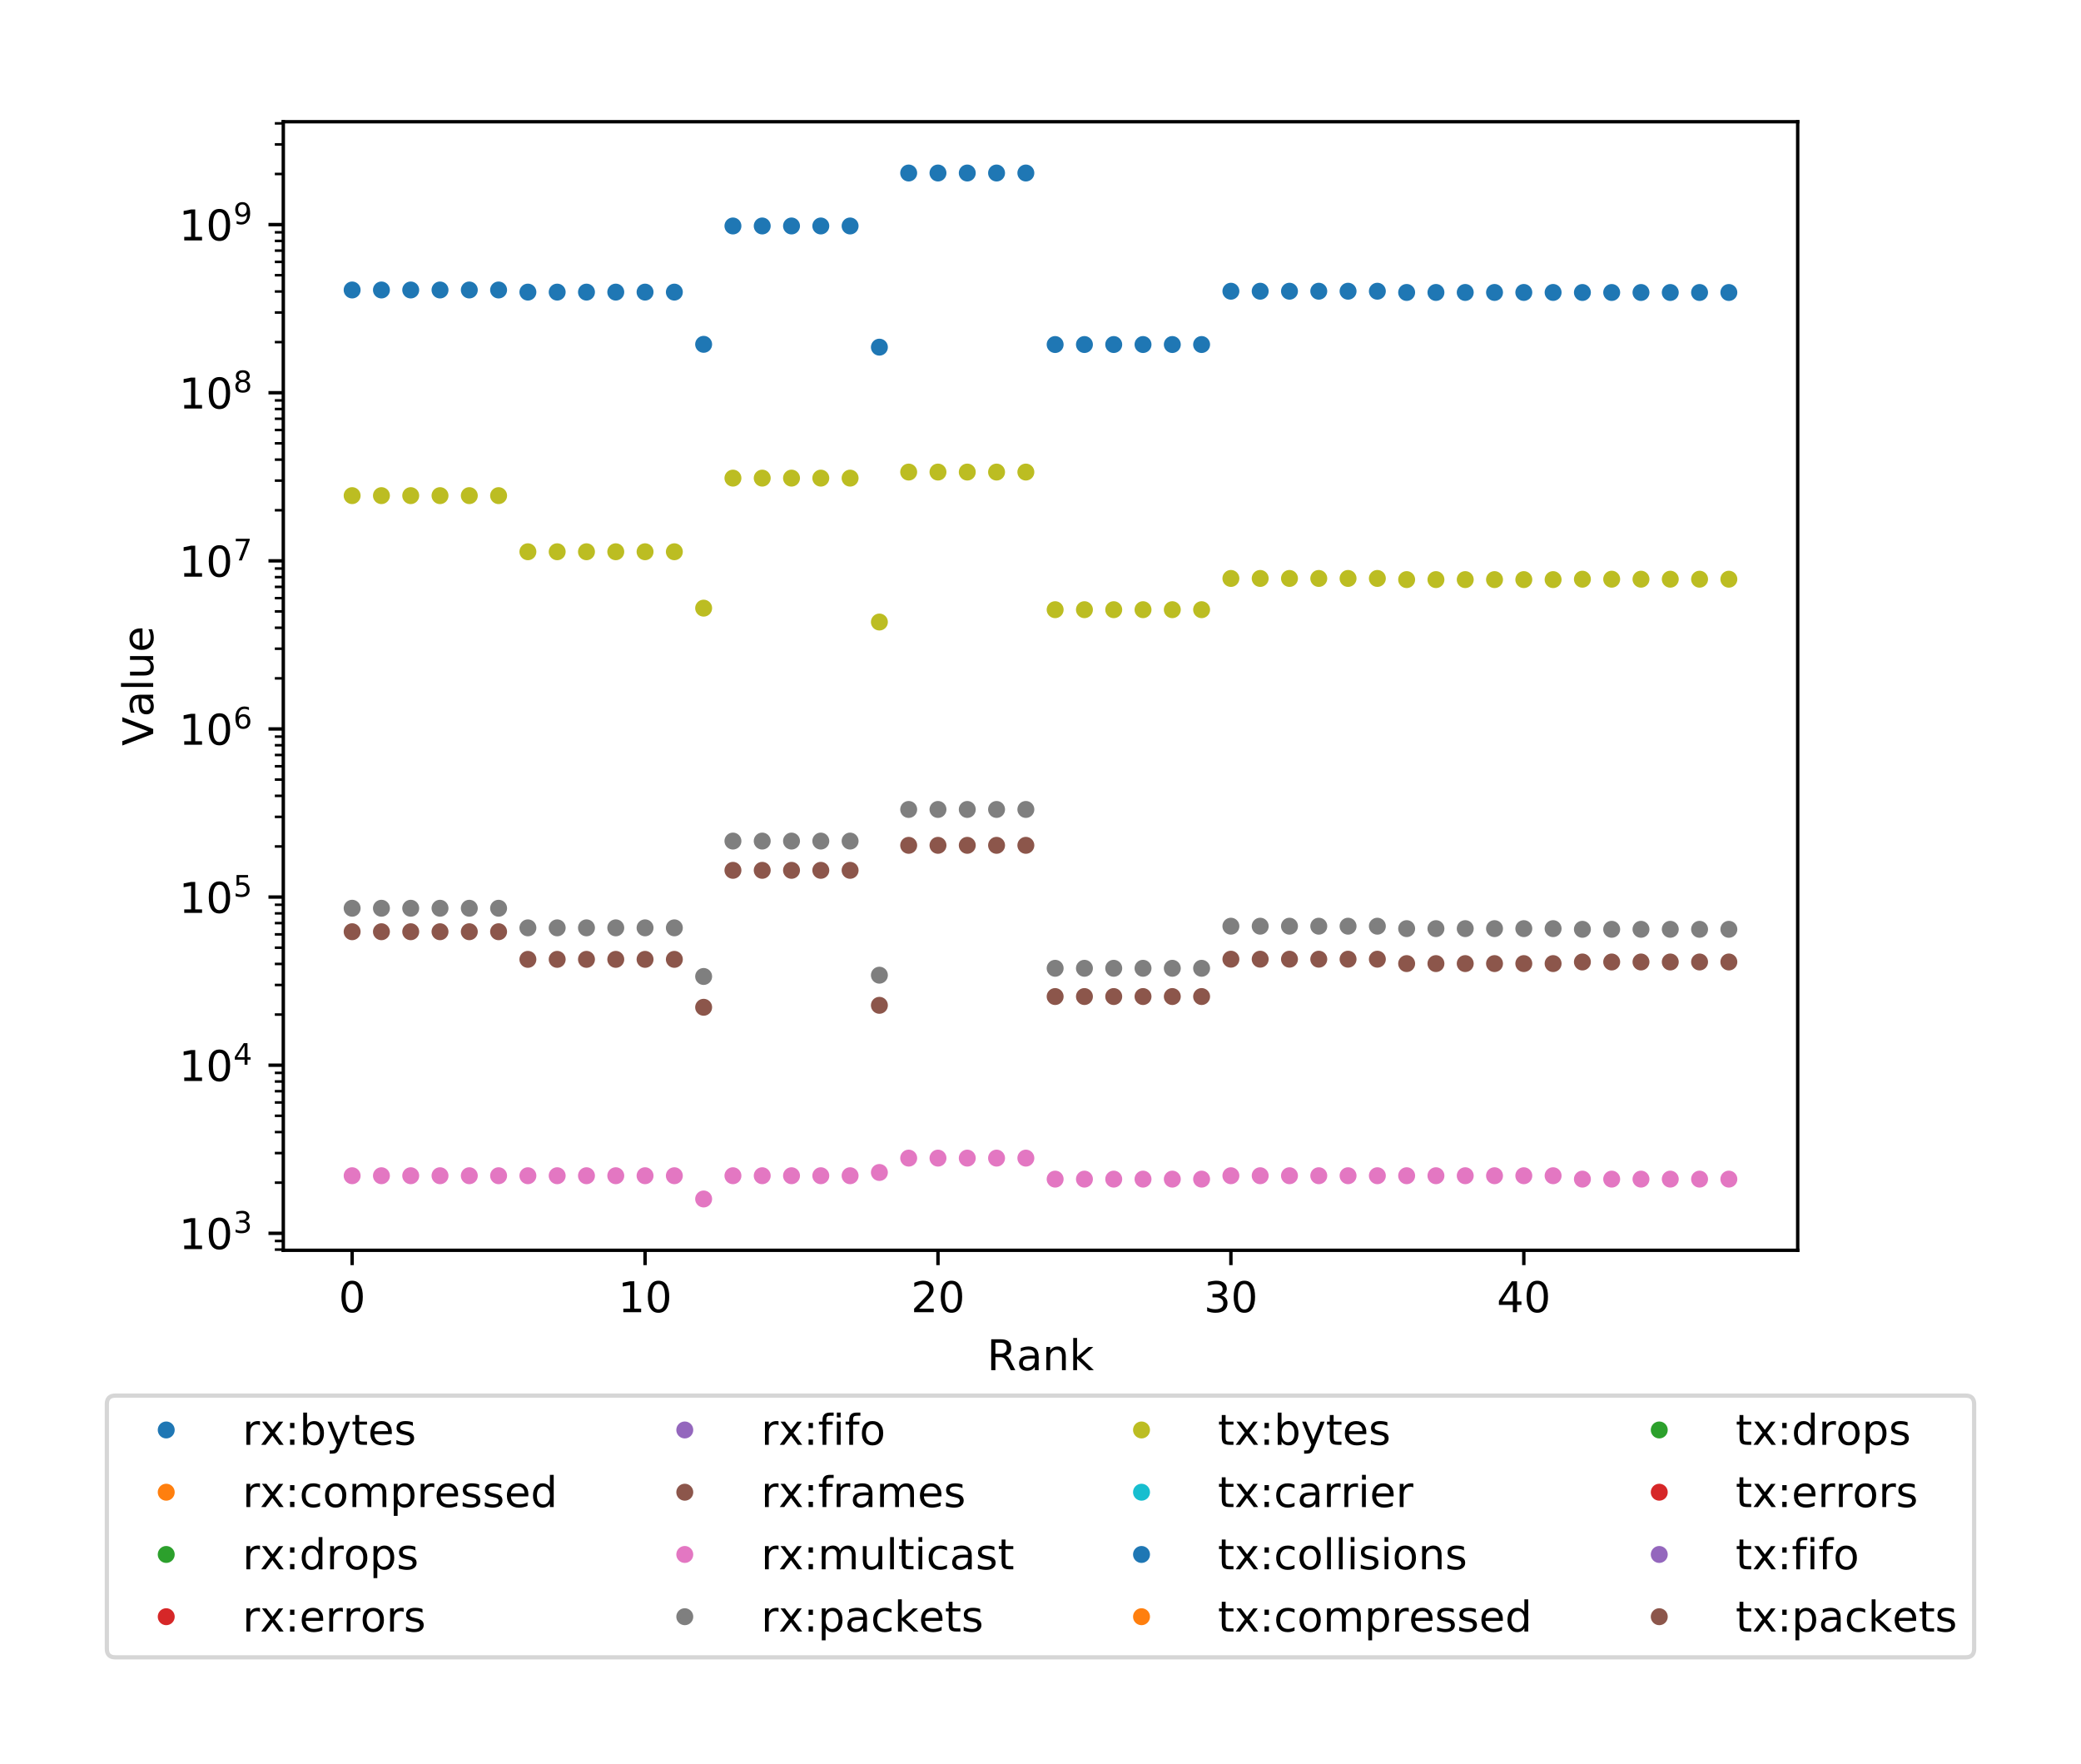 <?xml version="1.0" encoding="utf-8" standalone="no"?>
<!DOCTYPE svg PUBLIC "-//W3C//DTD SVG 1.1//EN"
  "http://www.w3.org/Graphics/SVG/1.1/DTD/svg11.dtd">
<!-- Created with matplotlib (http://matplotlib.org/) -->
<svg height="415.997pt" version="1.1" viewBox="0 0 490.736 415.997" width="490.736pt" xmlns="http://www.w3.org/2000/svg" xmlns:xlink="http://www.w3.org/1999/xlink">
 <defs>
  <style type="text/css">
*{stroke-linecap:butt;stroke-linejoin:round;}
  </style>
 </defs>
 <g id="figure_1">
  <g id="patch_1">
   <path d="M 0 415.997 
L 490.736 415.997 
L 490.736 -0 
L 0 -0 
z
" style="fill:#ffffff;"/>
  </g>
  <g id="axes_1">
   <g id="patch_2">
    <path d="M 66.808 294.812 
L 423.928 294.812 
L 423.928 28.7 
L 66.808 28.7 
z
" style="fill:#ffffff;"/>
   </g>
   <g id="matplotlib.axis_1">
    <g id="xtick_1">
     <g id="line2d_1">
      <defs>
       <path d="M 0 0 
L 0 3.5 
" id="m2b264db66b" style="stroke:#000000;stroke-width:0.8;"/>
      </defs>
      <g>
       <use style="stroke:#000000;stroke-width:0.8;" x="83.041" xlink:href="#m2b264db66b" y="294.812"/>
      </g>
     </g>
     <g id="text_1">
      <!-- 0 -->
      <defs>
       <path d="M 31.781 66.406 
Q 24.172 66.406 20.328 58.906 
Q 16.5 51.422 16.5 36.375 
Q 16.5 21.391 20.328 13.891 
Q 24.172 6.391 31.781 6.391 
Q 39.453 6.391 43.281 13.891 
Q 47.125 21.391 47.125 36.375 
Q 47.125 51.422 43.281 58.906 
Q 39.453 66.406 31.781 66.406 
z
M 31.781 74.219 
Q 44.047 74.219 50.516 64.516 
Q 56.984 54.828 56.984 36.375 
Q 56.984 17.969 50.516 8.266 
Q 44.047 -1.422 31.781 -1.422 
Q 19.531 -1.422 13.062 8.266 
Q 6.594 17.969 6.594 36.375 
Q 6.594 54.828 13.062 64.516 
Q 19.531 74.219 31.781 74.219 
z
" id="DejaVuSans-30"/>
      </defs>
      <g transform="translate(79.859 309.41)scale(0.1 -0.1)">
       <use xlink:href="#DejaVuSans-30"/>
      </g>
     </g>
    </g>
    <g id="xtick_2">
     <g id="line2d_2">
      <g>
       <use style="stroke:#000000;stroke-width:0.8;" x="152.116" xlink:href="#m2b264db66b" y="294.812"/>
      </g>
     </g>
     <g id="text_2">
      <!-- 10 -->
      <defs>
       <path d="M 12.406 8.297 
L 28.516 8.297 
L 28.516 63.922 
L 10.984 60.406 
L 10.984 69.391 
L 28.422 72.906 
L 38.281 72.906 
L 38.281 8.297 
L 54.391 8.297 
L 54.391 0 
L 12.406 0 
z
" id="DejaVuSans-31"/>
      </defs>
      <g transform="translate(145.754 309.41)scale(0.1 -0.1)">
       <use xlink:href="#DejaVuSans-31"/>
       <use x="63.623" xlink:href="#DejaVuSans-30"/>
      </g>
     </g>
    </g>
    <g id="xtick_3">
     <g id="line2d_3">
      <g>
       <use style="stroke:#000000;stroke-width:0.8;" x="221.192" xlink:href="#m2b264db66b" y="294.812"/>
      </g>
     </g>
     <g id="text_3">
      <!-- 20 -->
      <defs>
       <path d="M 19.188 8.297 
L 53.609 8.297 
L 53.609 0 
L 7.328 0 
L 7.328 8.297 
Q 12.938 14.109 22.625 23.891 
Q 32.328 33.688 34.812 36.531 
Q 39.547 41.844 41.422 45.531 
Q 43.312 49.219 43.312 52.781 
Q 43.312 58.594 39.234 62.25 
Q 35.156 65.922 28.609 65.922 
Q 23.969 65.922 18.812 64.312 
Q 13.672 62.703 7.812 59.422 
L 7.812 69.391 
Q 13.766 71.781 18.938 73 
Q 24.125 74.219 28.422 74.219 
Q 39.75 74.219 46.484 68.547 
Q 53.219 62.891 53.219 53.422 
Q 53.219 48.922 51.531 44.891 
Q 49.859 40.875 45.406 35.406 
Q 44.188 33.984 37.641 27.219 
Q 31.109 20.453 19.188 8.297 
z
" id="DejaVuSans-32"/>
      </defs>
      <g transform="translate(214.829 309.41)scale(0.1 -0.1)">
       <use xlink:href="#DejaVuSans-32"/>
       <use x="63.623" xlink:href="#DejaVuSans-30"/>
      </g>
     </g>
    </g>
    <g id="xtick_4">
     <g id="line2d_4">
      <g>
       <use style="stroke:#000000;stroke-width:0.8;" x="290.267" xlink:href="#m2b264db66b" y="294.812"/>
      </g>
     </g>
     <g id="text_4">
      <!-- 30 -->
      <defs>
       <path d="M 40.578 39.312 
Q 47.656 37.797 51.625 33 
Q 55.609 28.219 55.609 21.188 
Q 55.609 10.406 48.188 4.484 
Q 40.766 -1.422 27.094 -1.422 
Q 22.516 -1.422 17.656 -0.516 
Q 12.797 0.391 7.625 2.203 
L 7.625 11.719 
Q 11.719 9.328 16.594 8.109 
Q 21.484 6.891 26.812 6.891 
Q 36.078 6.891 40.938 10.547 
Q 45.797 14.203 45.797 21.188 
Q 45.797 27.641 41.281 31.266 
Q 36.766 34.906 28.719 34.906 
L 20.219 34.906 
L 20.219 43.016 
L 29.109 43.016 
Q 36.375 43.016 40.234 45.922 
Q 44.094 48.828 44.094 54.297 
Q 44.094 59.906 40.109 62.906 
Q 36.141 65.922 28.719 65.922 
Q 24.656 65.922 20.016 65.031 
Q 15.375 64.156 9.812 62.312 
L 9.812 71.094 
Q 15.438 72.656 20.344 73.438 
Q 25.25 74.219 29.594 74.219 
Q 40.828 74.219 47.359 69.109 
Q 53.906 64.016 53.906 55.328 
Q 53.906 49.266 50.438 45.094 
Q 46.969 40.922 40.578 39.312 
z
" id="DejaVuSans-33"/>
      </defs>
      <g transform="translate(283.905 309.41)scale(0.1 -0.1)">
       <use xlink:href="#DejaVuSans-33"/>
       <use x="63.623" xlink:href="#DejaVuSans-30"/>
      </g>
     </g>
    </g>
    <g id="xtick_5">
     <g id="line2d_5">
      <g>
       <use style="stroke:#000000;stroke-width:0.8;" x="359.342" xlink:href="#m2b264db66b" y="294.812"/>
      </g>
     </g>
     <g id="text_5">
      <!-- 40 -->
      <defs>
       <path d="M 37.797 64.312 
L 12.891 25.391 
L 37.797 25.391 
z
M 35.203 72.906 
L 47.609 72.906 
L 47.609 25.391 
L 58.016 25.391 
L 58.016 17.188 
L 47.609 17.188 
L 47.609 0 
L 37.797 0 
L 37.797 17.188 
L 4.891 17.188 
L 4.891 26.703 
z
" id="DejaVuSans-34"/>
      </defs>
      <g transform="translate(352.98 309.41)scale(0.1 -0.1)">
       <use xlink:href="#DejaVuSans-34"/>
       <use x="63.623" xlink:href="#DejaVuSans-30"/>
      </g>
     </g>
    </g>
    <g id="text_6">
     <!-- Rank -->
     <defs>
      <path d="M 44.391 34.188 
Q 47.562 33.109 50.562 29.594 
Q 53.562 26.078 56.594 19.922 
L 66.609 0 
L 56 0 
L 46.688 18.703 
Q 43.062 26.031 39.672 28.422 
Q 36.281 30.812 30.422 30.812 
L 19.672 30.812 
L 19.672 0 
L 9.812 0 
L 9.812 72.906 
L 32.078 72.906 
Q 44.578 72.906 50.734 67.672 
Q 56.891 62.453 56.891 51.906 
Q 56.891 45.016 53.688 40.469 
Q 50.484 35.938 44.391 34.188 
z
M 19.672 64.797 
L 19.672 38.922 
L 32.078 38.922 
Q 39.203 38.922 42.844 42.219 
Q 46.484 45.516 46.484 51.906 
Q 46.484 58.297 42.844 61.547 
Q 39.203 64.797 32.078 64.797 
z
" id="DejaVuSans-52"/>
      <path d="M 34.281 27.484 
Q 23.391 27.484 19.188 25 
Q 14.984 22.516 14.984 16.5 
Q 14.984 11.719 18.141 8.906 
Q 21.297 6.109 26.703 6.109 
Q 34.188 6.109 38.703 11.406 
Q 43.219 16.703 43.219 25.484 
L 43.219 27.484 
z
M 52.203 31.203 
L 52.203 0 
L 43.219 0 
L 43.219 8.297 
Q 40.141 3.328 35.547 0.953 
Q 30.953 -1.422 24.312 -1.422 
Q 15.922 -1.422 10.953 3.297 
Q 6 8.016 6 15.922 
Q 6 25.141 12.172 29.828 
Q 18.359 34.516 30.609 34.516 
L 43.219 34.516 
L 43.219 35.406 
Q 43.219 41.609 39.141 45 
Q 35.062 48.391 27.688 48.391 
Q 23 48.391 18.547 47.266 
Q 14.109 46.141 10.016 43.891 
L 10.016 52.203 
Q 14.938 54.109 19.578 55.047 
Q 24.219 56 28.609 56 
Q 40.484 56 46.344 49.844 
Q 52.203 43.703 52.203 31.203 
z
" id="DejaVuSans-61"/>
      <path d="M 54.891 33.016 
L 54.891 0 
L 45.906 0 
L 45.906 32.719 
Q 45.906 40.484 42.875 44.328 
Q 39.844 48.188 33.797 48.188 
Q 26.516 48.188 22.312 43.547 
Q 18.109 38.922 18.109 30.906 
L 18.109 0 
L 9.078 0 
L 9.078 54.688 
L 18.109 54.688 
L 18.109 46.188 
Q 21.344 51.125 25.703 53.562 
Q 30.078 56 35.797 56 
Q 45.219 56 50.047 50.172 
Q 54.891 44.344 54.891 33.016 
z
" id="DejaVuSans-6e"/>
      <path d="M 9.078 75.984 
L 18.109 75.984 
L 18.109 31.109 
L 44.922 54.688 
L 56.391 54.688 
L 27.391 29.109 
L 57.625 0 
L 45.906 0 
L 18.109 26.703 
L 18.109 0 
L 9.078 0 
z
" id="DejaVuSans-6b"/>
     </defs>
     <g transform="translate(232.767 323.089)scale(0.1 -0.1)">
      <use xlink:href="#DejaVuSans-52"/>
      <use x="69.451" xlink:href="#DejaVuSans-61"/>
      <use x="130.73" xlink:href="#DejaVuSans-6e"/>
      <use x="194.109" xlink:href="#DejaVuSans-6b"/>
     </g>
    </g>
   </g>
   <g id="matplotlib.axis_2">
    <g id="ytick_1">
     <g id="line2d_6">
      <defs>
       <path d="M 0 0 
L -3.5 0 
" id="md7acc8c109" style="stroke:#000000;stroke-width:0.8;"/>
      </defs>
      <g>
       <use style="stroke:#000000;stroke-width:0.8;" x="66.808" xlink:href="#md7acc8c109" y="290.808"/>
      </g>
     </g>
     <g id="text_7">
      <!-- $\mathdefault{10^{3}}$ -->
      <g transform="translate(42.208 294.607)scale(0.1 -0.1)">
       <use transform="translate(0 0.766)" xlink:href="#DejaVuSans-31"/>
       <use transform="translate(63.623 0.766)" xlink:href="#DejaVuSans-30"/>
       <use transform="translate(128.203 39.047)scale(0.7)" xlink:href="#DejaVuSans-33"/>
      </g>
     </g>
    </g>
    <g id="ytick_2">
     <g id="line2d_7">
      <g>
       <use style="stroke:#000000;stroke-width:0.8;" x="66.808" xlink:href="#md7acc8c109" y="251.166"/>
      </g>
     </g>
     <g id="text_8">
      <!-- $\mathdefault{10^{4}}$ -->
      <g transform="translate(42.208 254.966)scale(0.1 -0.1)">
       <use transform="translate(0 0.684)" xlink:href="#DejaVuSans-31"/>
       <use transform="translate(63.623 0.684)" xlink:href="#DejaVuSans-30"/>
       <use transform="translate(128.203 38.966)scale(0.7)" xlink:href="#DejaVuSans-34"/>
      </g>
     </g>
    </g>
    <g id="ytick_3">
     <g id="line2d_8">
      <g>
       <use style="stroke:#000000;stroke-width:0.8;" x="66.808" xlink:href="#md7acc8c109" y="211.525"/>
      </g>
     </g>
     <g id="text_9">
      <!-- $\mathdefault{10^{5}}$ -->
      <defs>
       <path d="M 10.797 72.906 
L 49.516 72.906 
L 49.516 64.594 
L 19.828 64.594 
L 19.828 46.734 
Q 21.969 47.469 24.109 47.828 
Q 26.266 48.188 28.422 48.188 
Q 40.625 48.188 47.75 41.5 
Q 54.891 34.812 54.891 23.391 
Q 54.891 11.625 47.562 5.094 
Q 40.234 -1.422 26.906 -1.422 
Q 22.312 -1.422 17.547 -0.641 
Q 12.797 0.141 7.719 1.703 
L 7.719 11.625 
Q 12.109 9.234 16.797 8.062 
Q 21.484 6.891 26.703 6.891 
Q 35.156 6.891 40.078 11.328 
Q 45.016 15.766 45.016 23.391 
Q 45.016 31 40.078 35.438 
Q 35.156 39.891 26.703 39.891 
Q 22.75 39.891 18.812 39.016 
Q 14.891 38.141 10.797 36.281 
z
" id="DejaVuSans-35"/>
      </defs>
      <g transform="translate(42.208 215.325)scale(0.1 -0.1)">
       <use transform="translate(0 0.684)" xlink:href="#DejaVuSans-31"/>
       <use transform="translate(63.623 0.684)" xlink:href="#DejaVuSans-30"/>
       <use transform="translate(128.203 38.966)scale(0.7)" xlink:href="#DejaVuSans-35"/>
      </g>
     </g>
    </g>
    <g id="ytick_4">
     <g id="line2d_9">
      <g>
       <use style="stroke:#000000;stroke-width:0.8;" x="66.808" xlink:href="#md7acc8c109" y="171.884"/>
      </g>
     </g>
     <g id="text_10">
      <!-- $\mathdefault{10^{6}}$ -->
      <defs>
       <path d="M 33.016 40.375 
Q 26.375 40.375 22.484 35.828 
Q 18.609 31.297 18.609 23.391 
Q 18.609 15.531 22.484 10.953 
Q 26.375 6.391 33.016 6.391 
Q 39.656 6.391 43.531 10.953 
Q 47.406 15.531 47.406 23.391 
Q 47.406 31.297 43.531 35.828 
Q 39.656 40.375 33.016 40.375 
z
M 52.594 71.297 
L 52.594 62.312 
Q 48.875 64.062 45.094 64.984 
Q 41.312 65.922 37.594 65.922 
Q 27.828 65.922 22.672 59.328 
Q 17.531 52.734 16.797 39.406 
Q 19.672 43.656 24.016 45.922 
Q 28.375 48.188 33.594 48.188 
Q 44.578 48.188 50.953 41.516 
Q 57.328 34.859 57.328 23.391 
Q 57.328 12.156 50.688 5.359 
Q 44.047 -1.422 33.016 -1.422 
Q 20.359 -1.422 13.672 8.266 
Q 6.984 17.969 6.984 36.375 
Q 6.984 53.656 15.188 63.938 
Q 23.391 74.219 37.203 74.219 
Q 40.922 74.219 44.703 73.484 
Q 48.484 72.75 52.594 71.297 
z
" id="DejaVuSans-36"/>
      </defs>
      <g transform="translate(42.208 175.684)scale(0.1 -0.1)">
       <use transform="translate(0 0.766)" xlink:href="#DejaVuSans-31"/>
       <use transform="translate(63.623 0.766)" xlink:href="#DejaVuSans-30"/>
       <use transform="translate(128.203 39.047)scale(0.7)" xlink:href="#DejaVuSans-36"/>
      </g>
     </g>
    </g>
    <g id="ytick_5">
     <g id="line2d_10">
      <g>
       <use style="stroke:#000000;stroke-width:0.8;" x="66.808" xlink:href="#md7acc8c109" y="132.243"/>
      </g>
     </g>
     <g id="text_11">
      <!-- $\mathdefault{10^{7}}$ -->
      <defs>
       <path d="M 8.203 72.906 
L 55.078 72.906 
L 55.078 68.703 
L 28.609 0 
L 18.312 0 
L 43.219 64.594 
L 8.203 64.594 
z
" id="DejaVuSans-37"/>
      </defs>
      <g transform="translate(42.208 136.043)scale(0.1 -0.1)">
       <use transform="translate(0 0.684)" xlink:href="#DejaVuSans-31"/>
       <use transform="translate(63.623 0.684)" xlink:href="#DejaVuSans-30"/>
       <use transform="translate(128.203 38.966)scale(0.7)" xlink:href="#DejaVuSans-37"/>
      </g>
     </g>
    </g>
    <g id="ytick_6">
     <g id="line2d_11">
      <g>
       <use style="stroke:#000000;stroke-width:0.8;" x="66.808" xlink:href="#md7acc8c109" y="92.602"/>
      </g>
     </g>
     <g id="text_12">
      <!-- $\mathdefault{10^{8}}$ -->
      <defs>
       <path d="M 31.781 34.625 
Q 24.75 34.625 20.719 30.859 
Q 16.703 27.094 16.703 20.516 
Q 16.703 13.922 20.719 10.156 
Q 24.75 6.391 31.781 6.391 
Q 38.812 6.391 42.859 10.172 
Q 46.922 13.969 46.922 20.516 
Q 46.922 27.094 42.891 30.859 
Q 38.875 34.625 31.781 34.625 
z
M 21.922 38.812 
Q 15.578 40.375 12.031 44.719 
Q 8.5 49.078 8.5 55.328 
Q 8.5 64.062 14.719 69.141 
Q 20.953 74.219 31.781 74.219 
Q 42.672 74.219 48.875 69.141 
Q 55.078 64.062 55.078 55.328 
Q 55.078 49.078 51.531 44.719 
Q 48 40.375 41.703 38.812 
Q 48.828 37.156 52.797 32.312 
Q 56.781 27.484 56.781 20.516 
Q 56.781 9.906 50.312 4.234 
Q 43.844 -1.422 31.781 -1.422 
Q 19.734 -1.422 13.25 4.234 
Q 6.781 9.906 6.781 20.516 
Q 6.781 27.484 10.781 32.312 
Q 14.797 37.156 21.922 38.812 
z
M 18.312 54.391 
Q 18.312 48.734 21.844 45.562 
Q 25.391 42.391 31.781 42.391 
Q 38.141 42.391 41.719 45.562 
Q 45.312 48.734 45.312 54.391 
Q 45.312 60.062 41.719 63.234 
Q 38.141 66.406 31.781 66.406 
Q 25.391 66.406 21.844 63.234 
Q 18.312 60.062 18.312 54.391 
z
" id="DejaVuSans-38"/>
      </defs>
      <g transform="translate(42.208 96.402)scale(0.1 -0.1)">
       <use transform="translate(0 0.766)" xlink:href="#DejaVuSans-31"/>
       <use transform="translate(63.623 0.766)" xlink:href="#DejaVuSans-30"/>
       <use transform="translate(128.203 39.047)scale(0.7)" xlink:href="#DejaVuSans-38"/>
      </g>
     </g>
    </g>
    <g id="ytick_7">
     <g id="line2d_12">
      <g>
       <use style="stroke:#000000;stroke-width:0.8;" x="66.808" xlink:href="#md7acc8c109" y="52.961"/>
      </g>
     </g>
     <g id="text_13">
      <!-- $\mathdefault{10^{9}}$ -->
      <defs>
       <path d="M 10.984 1.516 
L 10.984 10.5 
Q 14.703 8.734 18.5 7.812 
Q 22.312 6.891 25.984 6.891 
Q 35.75 6.891 40.891 13.453 
Q 46.047 20.016 46.781 33.406 
Q 43.953 29.203 39.594 26.953 
Q 35.25 24.703 29.984 24.703 
Q 19.047 24.703 12.672 31.312 
Q 6.297 37.938 6.297 49.422 
Q 6.297 60.641 12.938 67.422 
Q 19.578 74.219 30.609 74.219 
Q 43.266 74.219 49.922 64.516 
Q 56.594 54.828 56.594 36.375 
Q 56.594 19.141 48.406 8.859 
Q 40.234 -1.422 26.422 -1.422 
Q 22.703 -1.422 18.891 -0.688 
Q 15.094 0.047 10.984 1.516 
z
M 30.609 32.422 
Q 37.25 32.422 41.125 36.953 
Q 45.016 41.5 45.016 49.422 
Q 45.016 57.281 41.125 61.844 
Q 37.25 66.406 30.609 66.406 
Q 23.969 66.406 20.094 61.844 
Q 16.219 57.281 16.219 49.422 
Q 16.219 41.5 20.094 36.953 
Q 23.969 32.422 30.609 32.422 
z
" id="DejaVuSans-39"/>
      </defs>
      <g transform="translate(42.208 56.761)scale(0.1 -0.1)">
       <use transform="translate(0 0.766)" xlink:href="#DejaVuSans-31"/>
       <use transform="translate(63.623 0.766)" xlink:href="#DejaVuSans-30"/>
       <use transform="translate(128.203 39.047)scale(0.7)" xlink:href="#DejaVuSans-39"/>
      </g>
     </g>
    </g>
    <g id="ytick_8">
     <g id="line2d_13">
      <defs>
       <path d="M 0 0 
L -2 0 
" id="m88291855e4" style="stroke:#000000;stroke-width:0.6;"/>
      </defs>
      <g>
       <use style="stroke:#000000;stroke-width:0.6;" x="66.808" xlink:href="#m88291855e4" y="294.649"/>
      </g>
     </g>
    </g>
    <g id="ytick_9">
     <g id="line2d_14">
      <g>
       <use style="stroke:#000000;stroke-width:0.6;" x="66.808" xlink:href="#m88291855e4" y="292.621"/>
      </g>
     </g>
    </g>
    <g id="ytick_10">
     <g id="line2d_15">
      <g>
       <use style="stroke:#000000;stroke-width:0.6;" x="66.808" xlink:href="#m88291855e4" y="278.874"/>
      </g>
     </g>
    </g>
    <g id="ytick_11">
     <g id="line2d_16">
      <g>
       <use style="stroke:#000000;stroke-width:0.6;" x="66.808" xlink:href="#m88291855e4" y="271.894"/>
      </g>
     </g>
    </g>
    <g id="ytick_12">
     <g id="line2d_17">
      <g>
       <use style="stroke:#000000;stroke-width:0.6;" x="66.808" xlink:href="#m88291855e4" y="266.941"/>
      </g>
     </g>
    </g>
    <g id="ytick_13">
     <g id="line2d_18">
      <g>
       <use style="stroke:#000000;stroke-width:0.6;" x="66.808" xlink:href="#m88291855e4" y="263.1"/>
      </g>
     </g>
    </g>
    <g id="ytick_14">
     <g id="line2d_19">
      <g>
       <use style="stroke:#000000;stroke-width:0.6;" x="66.808" xlink:href="#m88291855e4" y="259.961"/>
      </g>
     </g>
    </g>
    <g id="ytick_15">
     <g id="line2d_20">
      <g>
       <use style="stroke:#000000;stroke-width:0.6;" x="66.808" xlink:href="#m88291855e4" y="257.307"/>
      </g>
     </g>
    </g>
    <g id="ytick_16">
     <g id="line2d_21">
      <g>
       <use style="stroke:#000000;stroke-width:0.6;" x="66.808" xlink:href="#m88291855e4" y="255.008"/>
      </g>
     </g>
    </g>
    <g id="ytick_17">
     <g id="line2d_22">
      <g>
       <use style="stroke:#000000;stroke-width:0.6;" x="66.808" xlink:href="#m88291855e4" y="252.98"/>
      </g>
     </g>
    </g>
    <g id="ytick_18">
     <g id="line2d_23">
      <g>
       <use style="stroke:#000000;stroke-width:0.6;" x="66.808" xlink:href="#m88291855e4" y="239.233"/>
      </g>
     </g>
    </g>
    <g id="ytick_19">
     <g id="line2d_24">
      <g>
       <use style="stroke:#000000;stroke-width:0.6;" x="66.808" xlink:href="#m88291855e4" y="232.253"/>
      </g>
     </g>
    </g>
    <g id="ytick_20">
     <g id="line2d_25">
      <g>
       <use style="stroke:#000000;stroke-width:0.6;" x="66.808" xlink:href="#m88291855e4" y="227.3"/>
      </g>
     </g>
    </g>
    <g id="ytick_21">
     <g id="line2d_26">
      <g>
       <use style="stroke:#000000;stroke-width:0.6;" x="66.808" xlink:href="#m88291855e4" y="223.459"/>
      </g>
     </g>
    </g>
    <g id="ytick_22">
     <g id="line2d_27">
      <g>
       <use style="stroke:#000000;stroke-width:0.6;" x="66.808" xlink:href="#m88291855e4" y="220.32"/>
      </g>
     </g>
    </g>
    <g id="ytick_23">
     <g id="line2d_28">
      <g>
       <use style="stroke:#000000;stroke-width:0.6;" x="66.808" xlink:href="#m88291855e4" y="217.666"/>
      </g>
     </g>
    </g>
    <g id="ytick_24">
     <g id="line2d_29">
      <g>
       <use style="stroke:#000000;stroke-width:0.6;" x="66.808" xlink:href="#m88291855e4" y="215.367"/>
      </g>
     </g>
    </g>
    <g id="ytick_25">
     <g id="line2d_30">
      <g>
       <use style="stroke:#000000;stroke-width:0.6;" x="66.808" xlink:href="#m88291855e4" y="213.339"/>
      </g>
     </g>
    </g>
    <g id="ytick_26">
     <g id="line2d_31">
      <g>
       <use style="stroke:#000000;stroke-width:0.6;" x="66.808" xlink:href="#m88291855e4" y="199.592"/>
      </g>
     </g>
    </g>
    <g id="ytick_27">
     <g id="line2d_32">
      <g>
       <use style="stroke:#000000;stroke-width:0.6;" x="66.808" xlink:href="#m88291855e4" y="192.612"/>
      </g>
     </g>
    </g>
    <g id="ytick_28">
     <g id="line2d_33">
      <g>
       <use style="stroke:#000000;stroke-width:0.6;" x="66.808" xlink:href="#m88291855e4" y="187.659"/>
      </g>
     </g>
    </g>
    <g id="ytick_29">
     <g id="line2d_34">
      <g>
       <use style="stroke:#000000;stroke-width:0.6;" x="66.808" xlink:href="#m88291855e4" y="183.818"/>
      </g>
     </g>
    </g>
    <g id="ytick_30">
     <g id="line2d_35">
      <g>
       <use style="stroke:#000000;stroke-width:0.6;" x="66.808" xlink:href="#m88291855e4" y="180.679"/>
      </g>
     </g>
    </g>
    <g id="ytick_31">
     <g id="line2d_36">
      <g>
       <use style="stroke:#000000;stroke-width:0.6;" x="66.808" xlink:href="#m88291855e4" y="178.025"/>
      </g>
     </g>
    </g>
    <g id="ytick_32">
     <g id="line2d_37">
      <g>
       <use style="stroke:#000000;stroke-width:0.6;" x="66.808" xlink:href="#m88291855e4" y="175.726"/>
      </g>
     </g>
    </g>
    <g id="ytick_33">
     <g id="line2d_38">
      <g>
       <use style="stroke:#000000;stroke-width:0.6;" x="66.808" xlink:href="#m88291855e4" y="173.698"/>
      </g>
     </g>
    </g>
    <g id="ytick_34">
     <g id="line2d_39">
      <g>
       <use style="stroke:#000000;stroke-width:0.6;" x="66.808" xlink:href="#m88291855e4" y="159.951"/>
      </g>
     </g>
    </g>
    <g id="ytick_35">
     <g id="line2d_40">
      <g>
       <use style="stroke:#000000;stroke-width:0.6;" x="66.808" xlink:href="#m88291855e4" y="152.971"/>
      </g>
     </g>
    </g>
    <g id="ytick_36">
     <g id="line2d_41">
      <g>
       <use style="stroke:#000000;stroke-width:0.6;" x="66.808" xlink:href="#m88291855e4" y="148.018"/>
      </g>
     </g>
    </g>
    <g id="ytick_37">
     <g id="line2d_42">
      <g>
       <use style="stroke:#000000;stroke-width:0.6;" x="66.808" xlink:href="#m88291855e4" y="144.177"/>
      </g>
     </g>
    </g>
    <g id="ytick_38">
     <g id="line2d_43">
      <g>
       <use style="stroke:#000000;stroke-width:0.6;" x="66.808" xlink:href="#m88291855e4" y="141.038"/>
      </g>
     </g>
    </g>
    <g id="ytick_39">
     <g id="line2d_44">
      <g>
       <use style="stroke:#000000;stroke-width:0.6;" x="66.808" xlink:href="#m88291855e4" y="138.384"/>
      </g>
     </g>
    </g>
    <g id="ytick_40">
     <g id="line2d_45">
      <g>
       <use style="stroke:#000000;stroke-width:0.6;" x="66.808" xlink:href="#m88291855e4" y="136.085"/>
      </g>
     </g>
    </g>
    <g id="ytick_41">
     <g id="line2d_46">
      <g>
       <use style="stroke:#000000;stroke-width:0.6;" x="66.808" xlink:href="#m88291855e4" y="134.057"/>
      </g>
     </g>
    </g>
    <g id="ytick_42">
     <g id="line2d_47">
      <g>
       <use style="stroke:#000000;stroke-width:0.6;" x="66.808" xlink:href="#m88291855e4" y="120.31"/>
      </g>
     </g>
    </g>
    <g id="ytick_43">
     <g id="line2d_48">
      <g>
       <use style="stroke:#000000;stroke-width:0.6;" x="66.808" xlink:href="#m88291855e4" y="113.33"/>
      </g>
     </g>
    </g>
    <g id="ytick_44">
     <g id="line2d_49">
      <g>
       <use style="stroke:#000000;stroke-width:0.6;" x="66.808" xlink:href="#m88291855e4" y="108.377"/>
      </g>
     </g>
    </g>
    <g id="ytick_45">
     <g id="line2d_50">
      <g>
       <use style="stroke:#000000;stroke-width:0.6;" x="66.808" xlink:href="#m88291855e4" y="104.535"/>
      </g>
     </g>
    </g>
    <g id="ytick_46">
     <g id="line2d_51">
      <g>
       <use style="stroke:#000000;stroke-width:0.6;" x="66.808" xlink:href="#m88291855e4" y="101.397"/>
      </g>
     </g>
    </g>
    <g id="ytick_47">
     <g id="line2d_52">
      <g>
       <use style="stroke:#000000;stroke-width:0.6;" x="66.808" xlink:href="#m88291855e4" y="98.743"/>
      </g>
     </g>
    </g>
    <g id="ytick_48">
     <g id="line2d_53">
      <g>
       <use style="stroke:#000000;stroke-width:0.6;" x="66.808" xlink:href="#m88291855e4" y="96.444"/>
      </g>
     </g>
    </g>
    <g id="ytick_49">
     <g id="line2d_54">
      <g>
       <use style="stroke:#000000;stroke-width:0.6;" x="66.808" xlink:href="#m88291855e4" y="94.416"/>
      </g>
     </g>
    </g>
    <g id="ytick_50">
     <g id="line2d_55">
      <g>
       <use style="stroke:#000000;stroke-width:0.6;" x="66.808" xlink:href="#m88291855e4" y="80.669"/>
      </g>
     </g>
    </g>
    <g id="ytick_51">
     <g id="line2d_56">
      <g>
       <use style="stroke:#000000;stroke-width:0.6;" x="66.808" xlink:href="#m88291855e4" y="73.689"/>
      </g>
     </g>
    </g>
    <g id="ytick_52">
     <g id="line2d_57">
      <g>
       <use style="stroke:#000000;stroke-width:0.6;" x="66.808" xlink:href="#m88291855e4" y="68.736"/>
      </g>
     </g>
    </g>
    <g id="ytick_53">
     <g id="line2d_58">
      <g>
       <use style="stroke:#000000;stroke-width:0.6;" x="66.808" xlink:href="#m88291855e4" y="64.894"/>
      </g>
     </g>
    </g>
    <g id="ytick_54">
     <g id="line2d_59">
      <g>
       <use style="stroke:#000000;stroke-width:0.6;" x="66.808" xlink:href="#m88291855e4" y="61.756"/>
      </g>
     </g>
    </g>
    <g id="ytick_55">
     <g id="line2d_60">
      <g>
       <use style="stroke:#000000;stroke-width:0.6;" x="66.808" xlink:href="#m88291855e4" y="59.102"/>
      </g>
     </g>
    </g>
    <g id="ytick_56">
     <g id="line2d_61">
      <g>
       <use style="stroke:#000000;stroke-width:0.6;" x="66.808" xlink:href="#m88291855e4" y="56.803"/>
      </g>
     </g>
    </g>
    <g id="ytick_57">
     <g id="line2d_62">
      <g>
       <use style="stroke:#000000;stroke-width:0.6;" x="66.808" xlink:href="#m88291855e4" y="54.775"/>
      </g>
     </g>
    </g>
    <g id="ytick_58">
     <g id="line2d_63">
      <g>
       <use style="stroke:#000000;stroke-width:0.6;" x="66.808" xlink:href="#m88291855e4" y="41.028"/>
      </g>
     </g>
    </g>
    <g id="ytick_59">
     <g id="line2d_64">
      <g>
       <use style="stroke:#000000;stroke-width:0.6;" x="66.808" xlink:href="#m88291855e4" y="34.048"/>
      </g>
     </g>
    </g>
    <g id="ytick_60">
     <g id="line2d_65">
      <g>
       <use style="stroke:#000000;stroke-width:0.6;" x="66.808" xlink:href="#m88291855e4" y="29.095"/>
      </g>
     </g>
    </g>
    <g id="text_14">
     <!-- Value -->
     <defs>
      <path d="M 28.609 0 
L 0.781 72.906 
L 11.078 72.906 
L 34.188 11.531 
L 57.328 72.906 
L 67.578 72.906 
L 39.797 0 
z
" id="DejaVuSans-56"/>
      <path d="M 9.422 75.984 
L 18.406 75.984 
L 18.406 0 
L 9.422 0 
z
" id="DejaVuSans-6c"/>
      <path d="M 8.5 21.578 
L 8.5 54.688 
L 17.484 54.688 
L 17.484 21.922 
Q 17.484 14.156 20.5 10.266 
Q 23.531 6.391 29.594 6.391 
Q 36.859 6.391 41.078 11.031 
Q 45.312 15.672 45.312 23.688 
L 45.312 54.688 
L 54.297 54.688 
L 54.297 0 
L 45.312 0 
L 45.312 8.406 
Q 42.047 3.422 37.719 1 
Q 33.406 -1.422 27.688 -1.422 
Q 18.266 -1.422 13.375 4.438 
Q 8.5 10.297 8.5 21.578 
z
M 31.109 56 
z
" id="DejaVuSans-75"/>
      <path d="M 56.203 29.594 
L 56.203 25.203 
L 14.891 25.203 
Q 15.484 15.922 20.484 11.062 
Q 25.484 6.203 34.422 6.203 
Q 39.594 6.203 44.453 7.469 
Q 49.312 8.734 54.109 11.281 
L 54.109 2.781 
Q 49.266 0.734 44.188 -0.344 
Q 39.109 -1.422 33.891 -1.422 
Q 20.797 -1.422 13.156 6.188 
Q 5.516 13.812 5.516 26.812 
Q 5.516 40.234 12.766 48.109 
Q 20.016 56 32.328 56 
Q 43.359 56 49.781 48.891 
Q 56.203 41.797 56.203 29.594 
z
M 47.219 32.234 
Q 47.125 39.594 43.094 43.984 
Q 39.062 48.391 32.422 48.391 
Q 24.906 48.391 20.391 44.141 
Q 15.875 39.891 15.188 32.172 
z
" id="DejaVuSans-65"/>
     </defs>
     <g transform="translate(36.128 175.869)rotate(-90)scale(0.1 -0.1)">
      <use xlink:href="#DejaVuSans-56"/>
      <use x="68.299" xlink:href="#DejaVuSans-61"/>
      <use x="129.578" xlink:href="#DejaVuSans-6c"/>
      <use x="157.361" xlink:href="#DejaVuSans-75"/>
      <use x="220.74" xlink:href="#DejaVuSans-65"/>
     </g>
    </g>
   </g>
   <g id="line2d_66">
    <defs>
     <path d="M 0 1.5 
C 0.398 1.5 0.779 1.342 1.061 1.061 
C 1.342 0.779 1.5 0.398 1.5 0 
C 1.5 -0.398 1.342 -0.779 1.061 -1.061 
C 0.779 -1.342 0.398 -1.5 0 -1.5 
C -0.398 -1.5 -0.779 -1.342 -1.061 -1.061 
C -1.342 -0.779 -1.5 -0.398 -1.5 0 
C -1.5 0.398 -1.342 0.779 -1.061 1.061 
C -0.779 1.342 -0.398 1.5 0 1.5 
z
" id="mfb08b1ba94" style="stroke:#1f77b4;"/>
    </defs>
    <g clip-path="url(#p8af8a227a1)">
     <use style="fill:#1f77b4;stroke:#1f77b4;" x="83.041" xlink:href="#mfb08b1ba94" y="68.378"/>
     <use style="fill:#1f77b4;stroke:#1f77b4;" x="89.948" xlink:href="#mfb08b1ba94" y="68.378"/>
     <use style="fill:#1f77b4;stroke:#1f77b4;" x="96.856" xlink:href="#mfb08b1ba94" y="68.378"/>
     <use style="fill:#1f77b4;stroke:#1f77b4;" x="103.763" xlink:href="#mfb08b1ba94" y="68.378"/>
     <use style="fill:#1f77b4;stroke:#1f77b4;" x="110.671" xlink:href="#mfb08b1ba94" y="68.378"/>
     <use style="fill:#1f77b4;stroke:#1f77b4;" x="117.578" xlink:href="#mfb08b1ba94" y="68.378"/>
     <use style="fill:#1f77b4;stroke:#1f77b4;" x="124.486" xlink:href="#mfb08b1ba94" y="68.879"/>
     <use style="fill:#1f77b4;stroke:#1f77b4;" x="131.394" xlink:href="#mfb08b1ba94" y="68.879"/>
     <use style="fill:#1f77b4;stroke:#1f77b4;" x="138.301" xlink:href="#mfb08b1ba94" y="68.879"/>
     <use style="fill:#1f77b4;stroke:#1f77b4;" x="145.209" xlink:href="#mfb08b1ba94" y="68.879"/>
     <use style="fill:#1f77b4;stroke:#1f77b4;" x="152.116" xlink:href="#mfb08b1ba94" y="68.879"/>
     <use style="fill:#1f77b4;stroke:#1f77b4;" x="159.024" xlink:href="#mfb08b1ba94" y="68.879"/>
     <use style="fill:#1f77b4;stroke:#1f77b4;" x="165.931" xlink:href="#mfb08b1ba94" y="81.193"/>
     <use style="fill:#1f77b4;stroke:#1f77b4;" x="172.839" xlink:href="#mfb08b1ba94" y="53.284"/>
     <use style="fill:#1f77b4;stroke:#1f77b4;" x="179.746" xlink:href="#mfb08b1ba94" y="53.284"/>
     <use style="fill:#1f77b4;stroke:#1f77b4;" x="186.654" xlink:href="#mfb08b1ba94" y="53.284"/>
     <use style="fill:#1f77b4;stroke:#1f77b4;" x="193.561" xlink:href="#mfb08b1ba94" y="53.284"/>
     <use style="fill:#1f77b4;stroke:#1f77b4;" x="200.469" xlink:href="#mfb08b1ba94" y="53.284"/>
     <use style="fill:#1f77b4;stroke:#1f77b4;" x="207.376" xlink:href="#mfb08b1ba94" y="81.859"/>
     <use style="fill:#1f77b4;stroke:#1f77b4;" x="214.284" xlink:href="#mfb08b1ba94" y="40.796"/>
     <use style="fill:#1f77b4;stroke:#1f77b4;" x="221.192" xlink:href="#mfb08b1ba94" y="40.796"/>
     <use style="fill:#1f77b4;stroke:#1f77b4;" x="228.099" xlink:href="#mfb08b1ba94" y="40.796"/>
     <use style="fill:#1f77b4;stroke:#1f77b4;" x="235.007" xlink:href="#mfb08b1ba94" y="40.796"/>
     <use style="fill:#1f77b4;stroke:#1f77b4;" x="241.914" xlink:href="#mfb08b1ba94" y="40.796"/>
     <use style="fill:#1f77b4;stroke:#1f77b4;" x="248.822" xlink:href="#mfb08b1ba94" y="81.241"/>
     <use style="fill:#1f77b4;stroke:#1f77b4;" x="255.729" xlink:href="#mfb08b1ba94" y="81.241"/>
     <use style="fill:#1f77b4;stroke:#1f77b4;" x="262.637" xlink:href="#mfb08b1ba94" y="81.241"/>
     <use style="fill:#1f77b4;stroke:#1f77b4;" x="269.544" xlink:href="#mfb08b1ba94" y="81.241"/>
     <use style="fill:#1f77b4;stroke:#1f77b4;" x="276.452" xlink:href="#mfb08b1ba94" y="81.241"/>
     <use style="fill:#1f77b4;stroke:#1f77b4;" x="283.359" xlink:href="#mfb08b1ba94" y="81.241"/>
     <use style="fill:#1f77b4;stroke:#1f77b4;" x="290.267" xlink:href="#mfb08b1ba94" y="68.668"/>
     <use style="fill:#1f77b4;stroke:#1f77b4;" x="297.175" xlink:href="#mfb08b1ba94" y="68.668"/>
     <use style="fill:#1f77b4;stroke:#1f77b4;" x="304.082" xlink:href="#mfb08b1ba94" y="68.668"/>
     <use style="fill:#1f77b4;stroke:#1f77b4;" x="310.99" xlink:href="#mfb08b1ba94" y="68.668"/>
     <use style="fill:#1f77b4;stroke:#1f77b4;" x="317.897" xlink:href="#mfb08b1ba94" y="68.668"/>
     <use style="fill:#1f77b4;stroke:#1f77b4;" x="324.805" xlink:href="#mfb08b1ba94" y="68.668"/>
     <use style="fill:#1f77b4;stroke:#1f77b4;" x="331.712" xlink:href="#mfb08b1ba94" y="68.959"/>
     <use style="fill:#1f77b4;stroke:#1f77b4;" x="338.62" xlink:href="#mfb08b1ba94" y="68.959"/>
     <use style="fill:#1f77b4;stroke:#1f77b4;" x="345.527" xlink:href="#mfb08b1ba94" y="68.959"/>
     <use style="fill:#1f77b4;stroke:#1f77b4;" x="352.435" xlink:href="#mfb08b1ba94" y="68.959"/>
     <use style="fill:#1f77b4;stroke:#1f77b4;" x="359.342" xlink:href="#mfb08b1ba94" y="68.959"/>
     <use style="fill:#1f77b4;stroke:#1f77b4;" x="366.25" xlink:href="#mfb08b1ba94" y="68.959"/>
     <use style="fill:#1f77b4;stroke:#1f77b4;" x="373.158" xlink:href="#mfb08b1ba94" y="68.969"/>
     <use style="fill:#1f77b4;stroke:#1f77b4;" x="380.065" xlink:href="#mfb08b1ba94" y="68.969"/>
     <use style="fill:#1f77b4;stroke:#1f77b4;" x="386.973" xlink:href="#mfb08b1ba94" y="68.969"/>
     <use style="fill:#1f77b4;stroke:#1f77b4;" x="393.88" xlink:href="#mfb08b1ba94" y="68.969"/>
     <use style="fill:#1f77b4;stroke:#1f77b4;" x="400.788" xlink:href="#mfb08b1ba94" y="68.969"/>
     <use style="fill:#1f77b4;stroke:#1f77b4;" x="407.695" xlink:href="#mfb08b1ba94" y="68.969"/>
    </g>
   </g>
   <g id="line2d_67">
    <defs>
     <path d="M 0 1.5 
C 0.398 1.5 0.779 1.342 1.061 1.061 
C 1.342 0.779 1.5 0.398 1.5 0 
C 1.5 -0.398 1.342 -0.779 1.061 -1.061 
C 0.779 -1.342 0.398 -1.5 0 -1.5 
C -0.398 -1.5 -0.779 -1.342 -1.061 -1.061 
C -1.342 -0.779 -1.5 -0.398 -1.5 0 
C -1.5 0.398 -1.342 0.779 -1.061 1.061 
C -0.779 1.342 -0.398 1.5 0 1.5 
z
" id="m3dfa6570d6" style="stroke:#ff7f0e;"/>
    </defs>
    <g clip-path="url(#p8af8a227a1)"/>
   </g>
   <g id="line2d_68">
    <defs>
     <path d="M 0 1.5 
C 0.398 1.5 0.779 1.342 1.061 1.061 
C 1.342 0.779 1.5 0.398 1.5 0 
C 1.5 -0.398 1.342 -0.779 1.061 -1.061 
C 0.779 -1.342 0.398 -1.5 0 -1.5 
C -0.398 -1.5 -0.779 -1.342 -1.061 -1.061 
C -1.342 -0.779 -1.5 -0.398 -1.5 0 
C -1.5 0.398 -1.342 0.779 -1.061 1.061 
C -0.779 1.342 -0.398 1.5 0 1.5 
z
" id="m1cdcfc1c69" style="stroke:#2ca02c;"/>
    </defs>
    <g clip-path="url(#p8af8a227a1)"/>
   </g>
   <g id="line2d_69">
    <defs>
     <path d="M 0 1.5 
C 0.398 1.5 0.779 1.342 1.061 1.061 
C 1.342 0.779 1.5 0.398 1.5 0 
C 1.5 -0.398 1.342 -0.779 1.061 -1.061 
C 0.779 -1.342 0.398 -1.5 0 -1.5 
C -0.398 -1.5 -0.779 -1.342 -1.061 -1.061 
C -1.342 -0.779 -1.5 -0.398 -1.5 0 
C -1.5 0.398 -1.342 0.779 -1.061 1.061 
C -0.779 1.342 -0.398 1.5 0 1.5 
z
" id="md510046282" style="stroke:#d62728;"/>
    </defs>
    <g clip-path="url(#p8af8a227a1)"/>
   </g>
   <g id="line2d_70">
    <defs>
     <path d="M 0 1.5 
C 0.398 1.5 0.779 1.342 1.061 1.061 
C 1.342 0.779 1.5 0.398 1.5 0 
C 1.5 -0.398 1.342 -0.779 1.061 -1.061 
C 0.779 -1.342 0.398 -1.5 0 -1.5 
C -0.398 -1.5 -0.779 -1.342 -1.061 -1.061 
C -1.342 -0.779 -1.5 -0.398 -1.5 0 
C -1.5 0.398 -1.342 0.779 -1.061 1.061 
C -0.779 1.342 -0.398 1.5 0 1.5 
z
" id="ma2b91a2cb2" style="stroke:#9467bd;"/>
    </defs>
    <g clip-path="url(#p8af8a227a1)"/>
   </g>
   <g id="line2d_71">
    <defs>
     <path d="M 0 1.5 
C 0.398 1.5 0.779 1.342 1.061 1.061 
C 1.342 0.779 1.5 0.398 1.5 0 
C 1.5 -0.398 1.342 -0.779 1.061 -1.061 
C 0.779 -1.342 0.398 -1.5 0 -1.5 
C -0.398 -1.5 -0.779 -1.342 -1.061 -1.061 
C -1.342 -0.779 -1.5 -0.398 -1.5 0 
C -1.5 0.398 -1.342 0.779 -1.061 1.061 
C -0.779 1.342 -0.398 1.5 0 1.5 
z
" id="mfca3c801df" style="stroke:#8c564b;"/>
    </defs>
    <g clip-path="url(#p8af8a227a1)"/>
   </g>
   <g id="line2d_72">
    <defs>
     <path d="M 0 1.5 
C 0.398 1.5 0.779 1.342 1.061 1.061 
C 1.342 0.779 1.5 0.398 1.5 0 
C 1.5 -0.398 1.342 -0.779 1.061 -1.061 
C 0.779 -1.342 0.398 -1.5 0 -1.5 
C -0.398 -1.5 -0.779 -1.342 -1.061 -1.061 
C -1.342 -0.779 -1.5 -0.398 -1.5 0 
C -1.5 0.398 -1.342 0.779 -1.061 1.061 
C -0.779 1.342 -0.398 1.5 0 1.5 
z
" id="med8f4d1ab0" style="stroke:#e377c2;"/>
    </defs>
    <g clip-path="url(#p8af8a227a1)">
     <use style="fill:#e377c2;stroke:#e377c2;" x="83.041" xlink:href="#med8f4d1ab0" y="277.234"/>
     <use style="fill:#e377c2;stroke:#e377c2;" x="89.948" xlink:href="#med8f4d1ab0" y="277.234"/>
     <use style="fill:#e377c2;stroke:#e377c2;" x="96.856" xlink:href="#med8f4d1ab0" y="277.234"/>
     <use style="fill:#e377c2;stroke:#e377c2;" x="103.763" xlink:href="#med8f4d1ab0" y="277.234"/>
     <use style="fill:#e377c2;stroke:#e377c2;" x="110.671" xlink:href="#med8f4d1ab0" y="277.234"/>
     <use style="fill:#e377c2;stroke:#e377c2;" x="117.578" xlink:href="#med8f4d1ab0" y="277.234"/>
     <use style="fill:#e377c2;stroke:#e377c2;" x="124.486" xlink:href="#med8f4d1ab0" y="277.234"/>
     <use style="fill:#e377c2;stroke:#e377c2;" x="131.394" xlink:href="#med8f4d1ab0" y="277.234"/>
     <use style="fill:#e377c2;stroke:#e377c2;" x="138.301" xlink:href="#med8f4d1ab0" y="277.234"/>
     <use style="fill:#e377c2;stroke:#e377c2;" x="145.209" xlink:href="#med8f4d1ab0" y="277.234"/>
     <use style="fill:#e377c2;stroke:#e377c2;" x="152.116" xlink:href="#med8f4d1ab0" y="277.234"/>
     <use style="fill:#e377c2;stroke:#e377c2;" x="159.024" xlink:href="#med8f4d1ab0" y="277.234"/>
     <use style="fill:#e377c2;stroke:#e377c2;" x="165.931" xlink:href="#med8f4d1ab0" y="282.716"/>
     <use style="fill:#e377c2;stroke:#e377c2;" x="172.839" xlink:href="#med8f4d1ab0" y="277.234"/>
     <use style="fill:#e377c2;stroke:#e377c2;" x="179.746" xlink:href="#med8f4d1ab0" y="277.234"/>
     <use style="fill:#e377c2;stroke:#e377c2;" x="186.654" xlink:href="#med8f4d1ab0" y="277.234"/>
     <use style="fill:#e377c2;stroke:#e377c2;" x="193.561" xlink:href="#med8f4d1ab0" y="277.234"/>
     <use style="fill:#e377c2;stroke:#e377c2;" x="200.469" xlink:href="#med8f4d1ab0" y="277.234"/>
     <use style="fill:#e377c2;stroke:#e377c2;" x="207.376" xlink:href="#med8f4d1ab0" y="276.468"/>
     <use style="fill:#e377c2;stroke:#e377c2;" x="214.284" xlink:href="#med8f4d1ab0" y="273.082"/>
     <use style="fill:#e377c2;stroke:#e377c2;" x="221.192" xlink:href="#med8f4d1ab0" y="273.082"/>
     <use style="fill:#e377c2;stroke:#e377c2;" x="228.099" xlink:href="#med8f4d1ab0" y="273.082"/>
     <use style="fill:#e377c2;stroke:#e377c2;" x="235.007" xlink:href="#med8f4d1ab0" y="273.082"/>
     <use style="fill:#e377c2;stroke:#e377c2;" x="241.914" xlink:href="#med8f4d1ab0" y="273.082"/>
     <use style="fill:#e377c2;stroke:#e377c2;" x="248.822" xlink:href="#med8f4d1ab0" y="278.034"/>
     <use style="fill:#e377c2;stroke:#e377c2;" x="255.729" xlink:href="#med8f4d1ab0" y="278.034"/>
     <use style="fill:#e377c2;stroke:#e377c2;" x="262.637" xlink:href="#med8f4d1ab0" y="278.034"/>
     <use style="fill:#e377c2;stroke:#e377c2;" x="269.544" xlink:href="#med8f4d1ab0" y="278.034"/>
     <use style="fill:#e377c2;stroke:#e377c2;" x="276.452" xlink:href="#med8f4d1ab0" y="278.034"/>
     <use style="fill:#e377c2;stroke:#e377c2;" x="283.359" xlink:href="#med8f4d1ab0" y="278.034"/>
     <use style="fill:#e377c2;stroke:#e377c2;" x="290.267" xlink:href="#med8f4d1ab0" y="277.234"/>
     <use style="fill:#e377c2;stroke:#e377c2;" x="297.175" xlink:href="#med8f4d1ab0" y="277.234"/>
     <use style="fill:#e377c2;stroke:#e377c2;" x="304.082" xlink:href="#med8f4d1ab0" y="277.234"/>
     <use style="fill:#e377c2;stroke:#e377c2;" x="310.99" xlink:href="#med8f4d1ab0" y="277.234"/>
     <use style="fill:#e377c2;stroke:#e377c2;" x="317.897" xlink:href="#med8f4d1ab0" y="277.234"/>
     <use style="fill:#e377c2;stroke:#e377c2;" x="324.805" xlink:href="#med8f4d1ab0" y="277.234"/>
     <use style="fill:#e377c2;stroke:#e377c2;" x="331.712" xlink:href="#med8f4d1ab0" y="277.234"/>
     <use style="fill:#e377c2;stroke:#e377c2;" x="338.62" xlink:href="#med8f4d1ab0" y="277.234"/>
     <use style="fill:#e377c2;stroke:#e377c2;" x="345.527" xlink:href="#med8f4d1ab0" y="277.234"/>
     <use style="fill:#e377c2;stroke:#e377c2;" x="352.435" xlink:href="#med8f4d1ab0" y="277.234"/>
     <use style="fill:#e377c2;stroke:#e377c2;" x="359.342" xlink:href="#med8f4d1ab0" y="277.234"/>
     <use style="fill:#e377c2;stroke:#e377c2;" x="366.25" xlink:href="#med8f4d1ab0" y="277.234"/>
     <use style="fill:#e377c2;stroke:#e377c2;" x="373.158" xlink:href="#med8f4d1ab0" y="278.034"/>
     <use style="fill:#e377c2;stroke:#e377c2;" x="380.065" xlink:href="#med8f4d1ab0" y="278.034"/>
     <use style="fill:#e377c2;stroke:#e377c2;" x="386.973" xlink:href="#med8f4d1ab0" y="278.034"/>
     <use style="fill:#e377c2;stroke:#e377c2;" x="393.88" xlink:href="#med8f4d1ab0" y="278.034"/>
     <use style="fill:#e377c2;stroke:#e377c2;" x="400.788" xlink:href="#med8f4d1ab0" y="278.034"/>
     <use style="fill:#e377c2;stroke:#e377c2;" x="407.695" xlink:href="#med8f4d1ab0" y="278.034"/>
    </g>
   </g>
   <g id="line2d_73">
    <defs>
     <path d="M 0 1.5 
C 0.398 1.5 0.779 1.342 1.061 1.061 
C 1.342 0.779 1.5 0.398 1.5 0 
C 1.5 -0.398 1.342 -0.779 1.061 -1.061 
C 0.779 -1.342 0.398 -1.5 0 -1.5 
C -0.398 -1.5 -0.779 -1.342 -1.061 -1.061 
C -1.342 -0.779 -1.5 -0.398 -1.5 0 
C -1.5 0.398 -1.342 0.779 -1.061 1.061 
C -0.779 1.342 -0.398 1.5 0 1.5 
z
" id="m726fb437fe" style="stroke:#7f7f7f;"/>
    </defs>
    <g clip-path="url(#p8af8a227a1)">
     <use style="fill:#7f7f7f;stroke:#7f7f7f;" x="83.041" xlink:href="#m726fb437fe" y="214.162"/>
     <use style="fill:#7f7f7f;stroke:#7f7f7f;" x="89.948" xlink:href="#m726fb437fe" y="214.162"/>
     <use style="fill:#7f7f7f;stroke:#7f7f7f;" x="96.856" xlink:href="#m726fb437fe" y="214.162"/>
     <use style="fill:#7f7f7f;stroke:#7f7f7f;" x="103.763" xlink:href="#m726fb437fe" y="214.162"/>
     <use style="fill:#7f7f7f;stroke:#7f7f7f;" x="110.671" xlink:href="#m726fb437fe" y="214.162"/>
     <use style="fill:#7f7f7f;stroke:#7f7f7f;" x="117.578" xlink:href="#m726fb437fe" y="214.162"/>
     <use style="fill:#7f7f7f;stroke:#7f7f7f;" x="124.486" xlink:href="#m726fb437fe" y="218.784"/>
     <use style="fill:#7f7f7f;stroke:#7f7f7f;" x="131.394" xlink:href="#m726fb437fe" y="218.784"/>
     <use style="fill:#7f7f7f;stroke:#7f7f7f;" x="138.301" xlink:href="#m726fb437fe" y="218.784"/>
     <use style="fill:#7f7f7f;stroke:#7f7f7f;" x="145.209" xlink:href="#m726fb437fe" y="218.784"/>
     <use style="fill:#7f7f7f;stroke:#7f7f7f;" x="152.116" xlink:href="#m726fb437fe" y="218.784"/>
     <use style="fill:#7f7f7f;stroke:#7f7f7f;" x="159.024" xlink:href="#m726fb437fe" y="218.784"/>
     <use style="fill:#7f7f7f;stroke:#7f7f7f;" x="165.931" xlink:href="#m726fb437fe" y="230.251"/>
     <use style="fill:#7f7f7f;stroke:#7f7f7f;" x="172.839" xlink:href="#m726fb437fe" y="198.323"/>
     <use style="fill:#7f7f7f;stroke:#7f7f7f;" x="179.746" xlink:href="#m726fb437fe" y="198.323"/>
     <use style="fill:#7f7f7f;stroke:#7f7f7f;" x="186.654" xlink:href="#m726fb437fe" y="198.323"/>
     <use style="fill:#7f7f7f;stroke:#7f7f7f;" x="193.561" xlink:href="#m726fb437fe" y="198.323"/>
     <use style="fill:#7f7f7f;stroke:#7f7f7f;" x="200.469" xlink:href="#m726fb437fe" y="198.323"/>
     <use style="fill:#7f7f7f;stroke:#7f7f7f;" x="207.376" xlink:href="#m726fb437fe" y="229.947"/>
     <use style="fill:#7f7f7f;stroke:#7f7f7f;" x="214.284" xlink:href="#m726fb437fe" y="190.867"/>
     <use style="fill:#7f7f7f;stroke:#7f7f7f;" x="221.192" xlink:href="#m726fb437fe" y="190.867"/>
     <use style="fill:#7f7f7f;stroke:#7f7f7f;" x="228.099" xlink:href="#m726fb437fe" y="190.867"/>
     <use style="fill:#7f7f7f;stroke:#7f7f7f;" x="235.007" xlink:href="#m726fb437fe" y="190.867"/>
     <use style="fill:#7f7f7f;stroke:#7f7f7f;" x="241.914" xlink:href="#m726fb437fe" y="190.867"/>
     <use style="fill:#7f7f7f;stroke:#7f7f7f;" x="248.822" xlink:href="#m726fb437fe" y="228.32"/>
     <use style="fill:#7f7f7f;stroke:#7f7f7f;" x="255.729" xlink:href="#m726fb437fe" y="228.32"/>
     <use style="fill:#7f7f7f;stroke:#7f7f7f;" x="262.637" xlink:href="#m726fb437fe" y="228.32"/>
     <use style="fill:#7f7f7f;stroke:#7f7f7f;" x="269.544" xlink:href="#m726fb437fe" y="228.32"/>
     <use style="fill:#7f7f7f;stroke:#7f7f7f;" x="276.452" xlink:href="#m726fb437fe" y="228.32"/>
     <use style="fill:#7f7f7f;stroke:#7f7f7f;" x="283.359" xlink:href="#m726fb437fe" y="228.32"/>
     <use style="fill:#7f7f7f;stroke:#7f7f7f;" x="290.267" xlink:href="#m726fb437fe" y="218.394"/>
     <use style="fill:#7f7f7f;stroke:#7f7f7f;" x="297.175" xlink:href="#m726fb437fe" y="218.394"/>
     <use style="fill:#7f7f7f;stroke:#7f7f7f;" x="304.082" xlink:href="#m726fb437fe" y="218.394"/>
     <use style="fill:#7f7f7f;stroke:#7f7f7f;" x="310.99" xlink:href="#m726fb437fe" y="218.394"/>
     <use style="fill:#7f7f7f;stroke:#7f7f7f;" x="317.897" xlink:href="#m726fb437fe" y="218.394"/>
     <use style="fill:#7f7f7f;stroke:#7f7f7f;" x="324.805" xlink:href="#m726fb437fe" y="218.394"/>
     <use style="fill:#7f7f7f;stroke:#7f7f7f;" x="331.712" xlink:href="#m726fb437fe" y="218.968"/>
     <use style="fill:#7f7f7f;stroke:#7f7f7f;" x="338.62" xlink:href="#m726fb437fe" y="218.968"/>
     <use style="fill:#7f7f7f;stroke:#7f7f7f;" x="345.527" xlink:href="#m726fb437fe" y="218.968"/>
     <use style="fill:#7f7f7f;stroke:#7f7f7f;" x="352.435" xlink:href="#m726fb437fe" y="218.968"/>
     <use style="fill:#7f7f7f;stroke:#7f7f7f;" x="359.342" xlink:href="#m726fb437fe" y="218.968"/>
     <use style="fill:#7f7f7f;stroke:#7f7f7f;" x="366.25" xlink:href="#m726fb437fe" y="218.968"/>
     <use style="fill:#7f7f7f;stroke:#7f7f7f;" x="373.158" xlink:href="#m726fb437fe" y="219.128"/>
     <use style="fill:#7f7f7f;stroke:#7f7f7f;" x="380.065" xlink:href="#m726fb437fe" y="219.128"/>
     <use style="fill:#7f7f7f;stroke:#7f7f7f;" x="386.973" xlink:href="#m726fb437fe" y="219.128"/>
     <use style="fill:#7f7f7f;stroke:#7f7f7f;" x="393.88" xlink:href="#m726fb437fe" y="219.128"/>
     <use style="fill:#7f7f7f;stroke:#7f7f7f;" x="400.788" xlink:href="#m726fb437fe" y="219.128"/>
     <use style="fill:#7f7f7f;stroke:#7f7f7f;" x="407.695" xlink:href="#m726fb437fe" y="219.128"/>
    </g>
   </g>
   <g id="line2d_74">
    <defs>
     <path d="M 0 1.5 
C 0.398 1.5 0.779 1.342 1.061 1.061 
C 1.342 0.779 1.5 0.398 1.5 0 
C 1.5 -0.398 1.342 -0.779 1.061 -1.061 
C 0.779 -1.342 0.398 -1.5 0 -1.5 
C -0.398 -1.5 -0.779 -1.342 -1.061 -1.061 
C -1.342 -0.779 -1.5 -0.398 -1.5 0 
C -1.5 0.398 -1.342 0.779 -1.061 1.061 
C -0.779 1.342 -0.398 1.5 0 1.5 
z
" id="m2d3e965913" style="stroke:#bcbd22;"/>
    </defs>
    <g clip-path="url(#p8af8a227a1)">
     <use style="fill:#bcbd22;stroke:#bcbd22;" x="83.041" xlink:href="#m2d3e965913" y="116.869"/>
     <use style="fill:#bcbd22;stroke:#bcbd22;" x="89.948" xlink:href="#m2d3e965913" y="116.869"/>
     <use style="fill:#bcbd22;stroke:#bcbd22;" x="96.856" xlink:href="#m2d3e965913" y="116.869"/>
     <use style="fill:#bcbd22;stroke:#bcbd22;" x="103.763" xlink:href="#m2d3e965913" y="116.869"/>
     <use style="fill:#bcbd22;stroke:#bcbd22;" x="110.671" xlink:href="#m2d3e965913" y="116.869"/>
     <use style="fill:#bcbd22;stroke:#bcbd22;" x="117.578" xlink:href="#m2d3e965913" y="116.869"/>
     <use style="fill:#bcbd22;stroke:#bcbd22;" x="124.486" xlink:href="#m2d3e965913" y="130.102"/>
     <use style="fill:#bcbd22;stroke:#bcbd22;" x="131.394" xlink:href="#m2d3e965913" y="130.102"/>
     <use style="fill:#bcbd22;stroke:#bcbd22;" x="138.301" xlink:href="#m2d3e965913" y="130.102"/>
     <use style="fill:#bcbd22;stroke:#bcbd22;" x="145.209" xlink:href="#m2d3e965913" y="130.102"/>
     <use style="fill:#bcbd22;stroke:#bcbd22;" x="152.116" xlink:href="#m2d3e965913" y="130.102"/>
     <use style="fill:#bcbd22;stroke:#bcbd22;" x="159.024" xlink:href="#m2d3e965913" y="130.102"/>
     <use style="fill:#bcbd22;stroke:#bcbd22;" x="165.931" xlink:href="#m2d3e965913" y="143.4"/>
     <use style="fill:#bcbd22;stroke:#bcbd22;" x="172.839" xlink:href="#m2d3e965913" y="112.74"/>
     <use style="fill:#bcbd22;stroke:#bcbd22;" x="179.746" xlink:href="#m2d3e965913" y="112.74"/>
     <use style="fill:#bcbd22;stroke:#bcbd22;" x="186.654" xlink:href="#m2d3e965913" y="112.74"/>
     <use style="fill:#bcbd22;stroke:#bcbd22;" x="193.561" xlink:href="#m2d3e965913" y="112.74"/>
     <use style="fill:#bcbd22;stroke:#bcbd22;" x="200.469" xlink:href="#m2d3e965913" y="112.74"/>
     <use style="fill:#bcbd22;stroke:#bcbd22;" x="207.376" xlink:href="#m2d3e965913" y="146.673"/>
     <use style="fill:#bcbd22;stroke:#bcbd22;" x="214.284" xlink:href="#m2d3e965913" y="111.313"/>
     <use style="fill:#bcbd22;stroke:#bcbd22;" x="221.192" xlink:href="#m2d3e965913" y="111.313"/>
     <use style="fill:#bcbd22;stroke:#bcbd22;" x="228.099" xlink:href="#m2d3e965913" y="111.313"/>
     <use style="fill:#bcbd22;stroke:#bcbd22;" x="235.007" xlink:href="#m2d3e965913" y="111.313"/>
     <use style="fill:#bcbd22;stroke:#bcbd22;" x="241.914" xlink:href="#m2d3e965913" y="111.313"/>
     <use style="fill:#bcbd22;stroke:#bcbd22;" x="248.822" xlink:href="#m2d3e965913" y="143.763"/>
     <use style="fill:#bcbd22;stroke:#bcbd22;" x="255.729" xlink:href="#m2d3e965913" y="143.763"/>
     <use style="fill:#bcbd22;stroke:#bcbd22;" x="262.637" xlink:href="#m2d3e965913" y="143.763"/>
     <use style="fill:#bcbd22;stroke:#bcbd22;" x="269.544" xlink:href="#m2d3e965913" y="143.763"/>
     <use style="fill:#bcbd22;stroke:#bcbd22;" x="276.452" xlink:href="#m2d3e965913" y="143.763"/>
     <use style="fill:#bcbd22;stroke:#bcbd22;" x="283.359" xlink:href="#m2d3e965913" y="143.763"/>
     <use style="fill:#bcbd22;stroke:#bcbd22;" x="290.267" xlink:href="#m2d3e965913" y="136.395"/>
     <use style="fill:#bcbd22;stroke:#bcbd22;" x="297.175" xlink:href="#m2d3e965913" y="136.395"/>
     <use style="fill:#bcbd22;stroke:#bcbd22;" x="304.082" xlink:href="#m2d3e965913" y="136.395"/>
     <use style="fill:#bcbd22;stroke:#bcbd22;" x="310.99" xlink:href="#m2d3e965913" y="136.395"/>
     <use style="fill:#bcbd22;stroke:#bcbd22;" x="317.897" xlink:href="#m2d3e965913" y="136.395"/>
     <use style="fill:#bcbd22;stroke:#bcbd22;" x="324.805" xlink:href="#m2d3e965913" y="136.395"/>
     <use style="fill:#bcbd22;stroke:#bcbd22;" x="331.712" xlink:href="#m2d3e965913" y="136.67"/>
     <use style="fill:#bcbd22;stroke:#bcbd22;" x="338.62" xlink:href="#m2d3e965913" y="136.67"/>
     <use style="fill:#bcbd22;stroke:#bcbd22;" x="345.527" xlink:href="#m2d3e965913" y="136.67"/>
     <use style="fill:#bcbd22;stroke:#bcbd22;" x="352.435" xlink:href="#m2d3e965913" y="136.67"/>
     <use style="fill:#bcbd22;stroke:#bcbd22;" x="359.342" xlink:href="#m2d3e965913" y="136.67"/>
     <use style="fill:#bcbd22;stroke:#bcbd22;" x="366.25" xlink:href="#m2d3e965913" y="136.67"/>
     <use style="fill:#bcbd22;stroke:#bcbd22;" x="373.158" xlink:href="#m2d3e965913" y="136.573"/>
     <use style="fill:#bcbd22;stroke:#bcbd22;" x="380.065" xlink:href="#m2d3e965913" y="136.573"/>
     <use style="fill:#bcbd22;stroke:#bcbd22;" x="386.973" xlink:href="#m2d3e965913" y="136.573"/>
     <use style="fill:#bcbd22;stroke:#bcbd22;" x="393.88" xlink:href="#m2d3e965913" y="136.573"/>
     <use style="fill:#bcbd22;stroke:#bcbd22;" x="400.788" xlink:href="#m2d3e965913" y="136.573"/>
     <use style="fill:#bcbd22;stroke:#bcbd22;" x="407.695" xlink:href="#m2d3e965913" y="136.573"/>
    </g>
   </g>
   <g id="line2d_75">
    <defs>
     <path d="M 0 1.5 
C 0.398 1.5 0.779 1.342 1.061 1.061 
C 1.342 0.779 1.5 0.398 1.5 0 
C 1.5 -0.398 1.342 -0.779 1.061 -1.061 
C 0.779 -1.342 0.398 -1.5 0 -1.5 
C -0.398 -1.5 -0.779 -1.342 -1.061 -1.061 
C -1.342 -0.779 -1.5 -0.398 -1.5 0 
C -1.5 0.398 -1.342 0.779 -1.061 1.061 
C -0.779 1.342 -0.398 1.5 0 1.5 
z
" id="m8e4f8b488b" style="stroke:#17becf;"/>
    </defs>
    <g clip-path="url(#p8af8a227a1)"/>
   </g>
   <g id="line2d_76">
    <g clip-path="url(#p8af8a227a1)"/>
   </g>
   <g id="line2d_77">
    <g clip-path="url(#p8af8a227a1)"/>
   </g>
   <g id="line2d_78">
    <g clip-path="url(#p8af8a227a1)"/>
   </g>
   <g id="line2d_79">
    <g clip-path="url(#p8af8a227a1)"/>
   </g>
   <g id="line2d_80">
    <g clip-path="url(#p8af8a227a1)"/>
   </g>
   <g id="line2d_81">
    <g clip-path="url(#p8af8a227a1)">
     <use style="fill:#8c564b;stroke:#8c564b;" x="83.041" xlink:href="#mfca3c801df" y="219.7"/>
     <use style="fill:#8c564b;stroke:#8c564b;" x="89.948" xlink:href="#mfca3c801df" y="219.7"/>
     <use style="fill:#8c564b;stroke:#8c564b;" x="96.856" xlink:href="#mfca3c801df" y="219.7"/>
     <use style="fill:#8c564b;stroke:#8c564b;" x="103.763" xlink:href="#mfca3c801df" y="219.7"/>
     <use style="fill:#8c564b;stroke:#8c564b;" x="110.671" xlink:href="#mfca3c801df" y="219.7"/>
     <use style="fill:#8c564b;stroke:#8c564b;" x="117.578" xlink:href="#mfca3c801df" y="219.7"/>
     <use style="fill:#8c564b;stroke:#8c564b;" x="124.486" xlink:href="#mfca3c801df" y="226.216"/>
     <use style="fill:#8c564b;stroke:#8c564b;" x="131.394" xlink:href="#mfca3c801df" y="226.216"/>
     <use style="fill:#8c564b;stroke:#8c564b;" x="138.301" xlink:href="#mfca3c801df" y="226.216"/>
     <use style="fill:#8c564b;stroke:#8c564b;" x="145.209" xlink:href="#mfca3c801df" y="226.216"/>
     <use style="fill:#8c564b;stroke:#8c564b;" x="152.116" xlink:href="#mfca3c801df" y="226.216"/>
     <use style="fill:#8c564b;stroke:#8c564b;" x="159.024" xlink:href="#mfca3c801df" y="226.216"/>
     <use style="fill:#8c564b;stroke:#8c564b;" x="165.931" xlink:href="#mfca3c801df" y="237.514"/>
     <use style="fill:#8c564b;stroke:#8c564b;" x="172.839" xlink:href="#mfca3c801df" y="205.224"/>
     <use style="fill:#8c564b;stroke:#8c564b;" x="179.746" xlink:href="#mfca3c801df" y="205.224"/>
     <use style="fill:#8c564b;stroke:#8c564b;" x="186.654" xlink:href="#mfca3c801df" y="205.224"/>
     <use style="fill:#8c564b;stroke:#8c564b;" x="193.561" xlink:href="#mfca3c801df" y="205.224"/>
     <use style="fill:#8c564b;stroke:#8c564b;" x="200.469" xlink:href="#mfca3c801df" y="205.224"/>
     <use style="fill:#8c564b;stroke:#8c564b;" x="207.376" xlink:href="#mfca3c801df" y="237.053"/>
     <use style="fill:#8c564b;stroke:#8c564b;" x="214.284" xlink:href="#mfca3c801df" y="199.328"/>
     <use style="fill:#8c564b;stroke:#8c564b;" x="221.192" xlink:href="#mfca3c801df" y="199.328"/>
     <use style="fill:#8c564b;stroke:#8c564b;" x="228.099" xlink:href="#mfca3c801df" y="199.328"/>
     <use style="fill:#8c564b;stroke:#8c564b;" x="235.007" xlink:href="#mfca3c801df" y="199.328"/>
     <use style="fill:#8c564b;stroke:#8c564b;" x="241.914" xlink:href="#mfca3c801df" y="199.328"/>
     <use style="fill:#8c564b;stroke:#8c564b;" x="248.822" xlink:href="#mfca3c801df" y="234.983"/>
     <use style="fill:#8c564b;stroke:#8c564b;" x="255.729" xlink:href="#mfca3c801df" y="234.983"/>
     <use style="fill:#8c564b;stroke:#8c564b;" x="262.637" xlink:href="#mfca3c801df" y="234.983"/>
     <use style="fill:#8c564b;stroke:#8c564b;" x="269.544" xlink:href="#mfca3c801df" y="234.983"/>
     <use style="fill:#8c564b;stroke:#8c564b;" x="276.452" xlink:href="#mfca3c801df" y="234.983"/>
     <use style="fill:#8c564b;stroke:#8c564b;" x="283.359" xlink:href="#mfca3c801df" y="234.983"/>
     <use style="fill:#8c564b;stroke:#8c564b;" x="290.267" xlink:href="#mfca3c801df" y="226.176"/>
     <use style="fill:#8c564b;stroke:#8c564b;" x="297.175" xlink:href="#mfca3c801df" y="226.176"/>
     <use style="fill:#8c564b;stroke:#8c564b;" x="304.082" xlink:href="#mfca3c801df" y="226.176"/>
     <use style="fill:#8c564b;stroke:#8c564b;" x="310.99" xlink:href="#mfca3c801df" y="226.176"/>
     <use style="fill:#8c564b;stroke:#8c564b;" x="317.897" xlink:href="#mfca3c801df" y="226.176"/>
     <use style="fill:#8c564b;stroke:#8c564b;" x="324.805" xlink:href="#mfca3c801df" y="226.176"/>
     <use style="fill:#8c564b;stroke:#8c564b;" x="331.712" xlink:href="#mfca3c801df" y="227.214"/>
     <use style="fill:#8c564b;stroke:#8c564b;" x="338.62" xlink:href="#mfca3c801df" y="227.214"/>
     <use style="fill:#8c564b;stroke:#8c564b;" x="345.527" xlink:href="#mfca3c801df" y="227.214"/>
     <use style="fill:#8c564b;stroke:#8c564b;" x="352.435" xlink:href="#mfca3c801df" y="227.214"/>
     <use style="fill:#8c564b;stroke:#8c564b;" x="359.342" xlink:href="#mfca3c801df" y="227.214"/>
     <use style="fill:#8c564b;stroke:#8c564b;" x="366.25" xlink:href="#mfca3c801df" y="227.214"/>
     <use style="fill:#8c564b;stroke:#8c564b;" x="373.158" xlink:href="#mfca3c801df" y="226.833"/>
     <use style="fill:#8c564b;stroke:#8c564b;" x="380.065" xlink:href="#mfca3c801df" y="226.833"/>
     <use style="fill:#8c564b;stroke:#8c564b;" x="386.973" xlink:href="#mfca3c801df" y="226.833"/>
     <use style="fill:#8c564b;stroke:#8c564b;" x="393.88" xlink:href="#mfca3c801df" y="226.833"/>
     <use style="fill:#8c564b;stroke:#8c564b;" x="400.788" xlink:href="#mfca3c801df" y="226.833"/>
     <use style="fill:#8c564b;stroke:#8c564b;" x="407.695" xlink:href="#mfca3c801df" y="226.833"/>
    </g>
   </g>
   <g id="patch_3">
    <path d="M 66.808 294.812 
L 66.808 28.7 
" style="fill:none;stroke:#000000;stroke-linecap:square;stroke-linejoin:miter;stroke-width:0.8;"/>
   </g>
   <g id="patch_4">
    <path d="M 423.928 294.812 
L 423.928 28.7 
" style="fill:none;stroke:#000000;stroke-linecap:square;stroke-linejoin:miter;stroke-width:0.8;"/>
   </g>
   <g id="patch_5">
    <path d="M 66.808 294.812 
L 423.928 294.812 
" style="fill:none;stroke:#000000;stroke-linecap:square;stroke-linejoin:miter;stroke-width:0.8;"/>
   </g>
   <g id="patch_6">
    <path d="M 66.808 28.7 
L 423.928 28.7 
" style="fill:none;stroke:#000000;stroke-linecap:square;stroke-linejoin:miter;stroke-width:0.8;"/>
   </g>
   <g id="legend_1">
    <g id="patch_7">
     <path d="M 27.2 390.797 
L 463.536 390.797 
Q 465.536 390.797 465.536 388.797 
L 465.536 331.084 
Q 465.536 329.084 463.536 329.084 
L 27.2 329.084 
Q 25.2 329.084 25.2 331.084 
L 25.2 388.797 
Q 25.2 390.797 27.2 390.797 
z
" style="fill:#ffffff;opacity:0.8;stroke:#cccccc;stroke-linejoin:miter;"/>
    </g>
    <g id="line2d_82"/>
    <g id="line2d_83">
     <g>
      <use style="fill:#1f77b4;stroke:#1f77b4;" x="39.2" xlink:href="#mfb08b1ba94" y="337.183"/>
     </g>
    </g>
    <g id="text_15">
     <!-- rx:bytes -->
     <defs>
      <path d="M 41.109 46.297 
Q 39.594 47.172 37.812 47.578 
Q 36.031 48 33.891 48 
Q 26.266 48 22.188 43.047 
Q 18.109 38.094 18.109 28.812 
L 18.109 0 
L 9.078 0 
L 9.078 54.688 
L 18.109 54.688 
L 18.109 46.188 
Q 20.953 51.172 25.484 53.578 
Q 30.031 56 36.531 56 
Q 37.453 56 38.578 55.875 
Q 39.703 55.766 41.062 55.516 
z
" id="DejaVuSans-72"/>
      <path d="M 54.891 54.688 
L 35.109 28.078 
L 55.906 0 
L 45.312 0 
L 29.391 21.484 
L 13.484 0 
L 2.875 0 
L 24.125 28.609 
L 4.688 54.688 
L 15.281 54.688 
L 29.781 35.203 
L 44.281 54.688 
z
" id="DejaVuSans-78"/>
      <path d="M 11.719 12.406 
L 22.016 12.406 
L 22.016 0 
L 11.719 0 
z
M 11.719 51.703 
L 22.016 51.703 
L 22.016 39.312 
L 11.719 39.312 
z
" id="DejaVuSans-3a"/>
      <path d="M 48.688 27.297 
Q 48.688 37.203 44.609 42.844 
Q 40.531 48.484 33.406 48.484 
Q 26.266 48.484 22.188 42.844 
Q 18.109 37.203 18.109 27.297 
Q 18.109 17.391 22.188 11.75 
Q 26.266 6.109 33.406 6.109 
Q 40.531 6.109 44.609 11.75 
Q 48.688 17.391 48.688 27.297 
z
M 18.109 46.391 
Q 20.953 51.266 25.266 53.625 
Q 29.594 56 35.594 56 
Q 45.562 56 51.781 48.094 
Q 58.016 40.188 58.016 27.297 
Q 58.016 14.406 51.781 6.484 
Q 45.562 -1.422 35.594 -1.422 
Q 29.594 -1.422 25.266 0.953 
Q 20.953 3.328 18.109 8.203 
L 18.109 0 
L 9.078 0 
L 9.078 75.984 
L 18.109 75.984 
z
" id="DejaVuSans-62"/>
      <path d="M 32.172 -5.078 
Q 28.375 -14.844 24.75 -17.812 
Q 21.141 -20.797 15.094 -20.797 
L 7.906 -20.797 
L 7.906 -13.281 
L 13.188 -13.281 
Q 16.891 -13.281 18.938 -11.516 
Q 21 -9.766 23.484 -3.219 
L 25.094 0.875 
L 2.984 54.688 
L 12.5 54.688 
L 29.594 11.922 
L 46.688 54.688 
L 56.203 54.688 
z
" id="DejaVuSans-79"/>
      <path d="M 18.312 70.219 
L 18.312 54.688 
L 36.812 54.688 
L 36.812 47.703 
L 18.312 47.703 
L 18.312 18.016 
Q 18.312 11.328 20.141 9.422 
Q 21.969 7.516 27.594 7.516 
L 36.812 7.516 
L 36.812 0 
L 27.594 0 
Q 17.188 0 13.234 3.875 
Q 9.281 7.766 9.281 18.016 
L 9.281 47.703 
L 2.688 47.703 
L 2.688 54.688 
L 9.281 54.688 
L 9.281 70.219 
z
" id="DejaVuSans-74"/>
      <path d="M 44.281 53.078 
L 44.281 44.578 
Q 40.484 46.531 36.375 47.5 
Q 32.281 48.484 27.875 48.484 
Q 21.188 48.484 17.844 46.438 
Q 14.5 44.391 14.5 40.281 
Q 14.5 37.156 16.891 35.375 
Q 19.281 33.594 26.516 31.984 
L 29.594 31.297 
Q 39.156 29.25 43.188 25.516 
Q 47.219 21.781 47.219 15.094 
Q 47.219 7.469 41.188 3.016 
Q 35.156 -1.422 24.609 -1.422 
Q 20.219 -1.422 15.453 -0.562 
Q 10.688 0.297 5.422 2 
L 5.422 11.281 
Q 10.406 8.688 15.234 7.391 
Q 20.062 6.109 24.812 6.109 
Q 31.156 6.109 34.562 8.281 
Q 37.984 10.453 37.984 14.406 
Q 37.984 18.062 35.516 20.016 
Q 33.062 21.969 24.703 23.781 
L 21.578 24.516 
Q 13.234 26.266 9.516 29.906 
Q 5.812 33.547 5.812 39.891 
Q 5.812 47.609 11.281 51.797 
Q 16.75 56 26.812 56 
Q 31.781 56 36.172 55.266 
Q 40.578 54.547 44.281 53.078 
z
" id="DejaVuSans-73"/>
     </defs>
     <g transform="translate(57.2 340.683)scale(0.1 -0.1)">
      <use xlink:href="#DejaVuSans-72"/>
      <use x="41.082" xlink:href="#DejaVuSans-78"/>
      <use x="100.262" xlink:href="#DejaVuSans-3a"/>
      <use x="133.953" xlink:href="#DejaVuSans-62"/>
      <use x="197.43" xlink:href="#DejaVuSans-79"/>
      <use x="256.609" xlink:href="#DejaVuSans-74"/>
      <use x="295.818" xlink:href="#DejaVuSans-65"/>
      <use x="357.342" xlink:href="#DejaVuSans-73"/>
     </g>
    </g>
    <g id="line2d_84"/>
    <g id="line2d_85">
     <g>
      <use style="fill:#ff7f0e;stroke:#ff7f0e;" x="39.2" xlink:href="#m3dfa6570d6" y="351.861"/>
     </g>
    </g>
    <g id="text_16">
     <!-- rx:compressed -->
     <defs>
      <path d="M 48.781 52.594 
L 48.781 44.188 
Q 44.969 46.297 41.141 47.344 
Q 37.312 48.391 33.406 48.391 
Q 24.656 48.391 19.812 42.844 
Q 14.984 37.312 14.984 27.297 
Q 14.984 17.281 19.812 11.734 
Q 24.656 6.203 33.406 6.203 
Q 37.312 6.203 41.141 7.25 
Q 44.969 8.297 48.781 10.406 
L 48.781 2.094 
Q 45.016 0.344 40.984 -0.531 
Q 36.969 -1.422 32.422 -1.422 
Q 20.062 -1.422 12.781 6.344 
Q 5.516 14.109 5.516 27.297 
Q 5.516 40.672 12.859 48.328 
Q 20.219 56 33.016 56 
Q 37.156 56 41.109 55.141 
Q 45.062 54.297 48.781 52.594 
z
" id="DejaVuSans-63"/>
      <path d="M 30.609 48.391 
Q 23.391 48.391 19.188 42.75 
Q 14.984 37.109 14.984 27.297 
Q 14.984 17.484 19.156 11.844 
Q 23.344 6.203 30.609 6.203 
Q 37.797 6.203 41.984 11.859 
Q 46.188 17.531 46.188 27.297 
Q 46.188 37.016 41.984 42.703 
Q 37.797 48.391 30.609 48.391 
z
M 30.609 56 
Q 42.328 56 49.016 48.375 
Q 55.719 40.766 55.719 27.297 
Q 55.719 13.875 49.016 6.219 
Q 42.328 -1.422 30.609 -1.422 
Q 18.844 -1.422 12.172 6.219 
Q 5.516 13.875 5.516 27.297 
Q 5.516 40.766 12.172 48.375 
Q 18.844 56 30.609 56 
z
" id="DejaVuSans-6f"/>
      <path d="M 52 44.188 
Q 55.375 50.25 60.062 53.125 
Q 64.75 56 71.094 56 
Q 79.641 56 84.281 50.016 
Q 88.922 44.047 88.922 33.016 
L 88.922 0 
L 79.891 0 
L 79.891 32.719 
Q 79.891 40.578 77.094 44.375 
Q 74.312 48.188 68.609 48.188 
Q 61.625 48.188 57.562 43.547 
Q 53.516 38.922 53.516 30.906 
L 53.516 0 
L 44.484 0 
L 44.484 32.719 
Q 44.484 40.625 41.703 44.406 
Q 38.922 48.188 33.109 48.188 
Q 26.219 48.188 22.156 43.531 
Q 18.109 38.875 18.109 30.906 
L 18.109 0 
L 9.078 0 
L 9.078 54.688 
L 18.109 54.688 
L 18.109 46.188 
Q 21.188 51.219 25.484 53.609 
Q 29.781 56 35.688 56 
Q 41.656 56 45.828 52.969 
Q 50 49.953 52 44.188 
z
" id="DejaVuSans-6d"/>
      <path d="M 18.109 8.203 
L 18.109 -20.797 
L 9.078 -20.797 
L 9.078 54.688 
L 18.109 54.688 
L 18.109 46.391 
Q 20.953 51.266 25.266 53.625 
Q 29.594 56 35.594 56 
Q 45.562 56 51.781 48.094 
Q 58.016 40.188 58.016 27.297 
Q 58.016 14.406 51.781 6.484 
Q 45.562 -1.422 35.594 -1.422 
Q 29.594 -1.422 25.266 0.953 
Q 20.953 3.328 18.109 8.203 
z
M 48.688 27.297 
Q 48.688 37.203 44.609 42.844 
Q 40.531 48.484 33.406 48.484 
Q 26.266 48.484 22.188 42.844 
Q 18.109 37.203 18.109 27.297 
Q 18.109 17.391 22.188 11.75 
Q 26.266 6.109 33.406 6.109 
Q 40.531 6.109 44.609 11.75 
Q 48.688 17.391 48.688 27.297 
z
" id="DejaVuSans-70"/>
      <path d="M 45.406 46.391 
L 45.406 75.984 
L 54.391 75.984 
L 54.391 0 
L 45.406 0 
L 45.406 8.203 
Q 42.578 3.328 38.25 0.953 
Q 33.938 -1.422 27.875 -1.422 
Q 17.969 -1.422 11.734 6.484 
Q 5.516 14.406 5.516 27.297 
Q 5.516 40.188 11.734 48.094 
Q 17.969 56 27.875 56 
Q 33.938 56 38.25 53.625 
Q 42.578 51.266 45.406 46.391 
z
M 14.797 27.297 
Q 14.797 17.391 18.875 11.75 
Q 22.953 6.109 30.078 6.109 
Q 37.203 6.109 41.297 11.75 
Q 45.406 17.391 45.406 27.297 
Q 45.406 37.203 41.297 42.844 
Q 37.203 48.484 30.078 48.484 
Q 22.953 48.484 18.875 42.844 
Q 14.797 37.203 14.797 27.297 
z
" id="DejaVuSans-64"/>
     </defs>
     <g transform="translate(57.2 355.361)scale(0.1 -0.1)">
      <use xlink:href="#DejaVuSans-72"/>
      <use x="41.082" xlink:href="#DejaVuSans-78"/>
      <use x="100.262" xlink:href="#DejaVuSans-3a"/>
      <use x="133.953" xlink:href="#DejaVuSans-63"/>
      <use x="188.934" xlink:href="#DejaVuSans-6f"/>
      <use x="250.115" xlink:href="#DejaVuSans-6d"/>
      <use x="347.527" xlink:href="#DejaVuSans-70"/>
      <use x="411.004" xlink:href="#DejaVuSans-72"/>
      <use x="452.086" xlink:href="#DejaVuSans-65"/>
      <use x="513.609" xlink:href="#DejaVuSans-73"/>
      <use x="565.709" xlink:href="#DejaVuSans-73"/>
      <use x="617.809" xlink:href="#DejaVuSans-65"/>
      <use x="679.332" xlink:href="#DejaVuSans-64"/>
     </g>
    </g>
    <g id="line2d_86"/>
    <g id="line2d_87">
     <g>
      <use style="fill:#2ca02c;stroke:#2ca02c;" x="39.2" xlink:href="#m1cdcfc1c69" y="366.539"/>
     </g>
    </g>
    <g id="text_17">
     <!-- rx:drops -->
     <g transform="translate(57.2 370.039)scale(0.1 -0.1)">
      <use xlink:href="#DejaVuSans-72"/>
      <use x="41.082" xlink:href="#DejaVuSans-78"/>
      <use x="100.262" xlink:href="#DejaVuSans-3a"/>
      <use x="133.953" xlink:href="#DejaVuSans-64"/>
      <use x="197.43" xlink:href="#DejaVuSans-72"/>
      <use x="238.512" xlink:href="#DejaVuSans-6f"/>
      <use x="299.693" xlink:href="#DejaVuSans-70"/>
      <use x="363.17" xlink:href="#DejaVuSans-73"/>
     </g>
    </g>
    <g id="line2d_88"/>
    <g id="line2d_89">
     <g>
      <use style="fill:#d62728;stroke:#d62728;" x="39.2" xlink:href="#md510046282" y="381.217"/>
     </g>
    </g>
    <g id="text_18">
     <!-- rx:errors -->
     <g transform="translate(57.2 384.717)scale(0.1 -0.1)">
      <use xlink:href="#DejaVuSans-72"/>
      <use x="41.082" xlink:href="#DejaVuSans-78"/>
      <use x="100.262" xlink:href="#DejaVuSans-3a"/>
      <use x="133.953" xlink:href="#DejaVuSans-65"/>
      <use x="195.477" xlink:href="#DejaVuSans-72"/>
      <use x="236.574" xlink:href="#DejaVuSans-72"/>
      <use x="277.656" xlink:href="#DejaVuSans-6f"/>
      <use x="338.838" xlink:href="#DejaVuSans-72"/>
      <use x="379.951" xlink:href="#DejaVuSans-73"/>
     </g>
    </g>
    <g id="line2d_90"/>
    <g id="line2d_91">
     <g>
      <use style="fill:#9467bd;stroke:#9467bd;" x="161.483" xlink:href="#ma2b91a2cb2" y="337.183"/>
     </g>
    </g>
    <g id="text_19">
     <!-- rx:fifo -->
     <defs>
      <path d="M 37.109 75.984 
L 37.109 68.5 
L 28.516 68.5 
Q 23.688 68.5 21.797 66.547 
Q 19.922 64.594 19.922 59.516 
L 19.922 54.688 
L 34.719 54.688 
L 34.719 47.703 
L 19.922 47.703 
L 19.922 0 
L 10.891 0 
L 10.891 47.703 
L 2.297 47.703 
L 2.297 54.688 
L 10.891 54.688 
L 10.891 58.5 
Q 10.891 67.625 15.141 71.797 
Q 19.391 75.984 28.609 75.984 
z
" id="DejaVuSans-66"/>
      <path d="M 9.422 54.688 
L 18.406 54.688 
L 18.406 0 
L 9.422 0 
z
M 9.422 75.984 
L 18.406 75.984 
L 18.406 64.594 
L 9.422 64.594 
z
" id="DejaVuSans-69"/>
     </defs>
     <g transform="translate(179.483 340.683)scale(0.1 -0.1)">
      <use xlink:href="#DejaVuSans-72"/>
      <use x="41.082" xlink:href="#DejaVuSans-78"/>
      <use x="100.262" xlink:href="#DejaVuSans-3a"/>
      <use x="133.953" xlink:href="#DejaVuSans-66"/>
      <use x="169.158" xlink:href="#DejaVuSans-69"/>
      <use x="196.941" xlink:href="#DejaVuSans-66"/>
      <use x="232.146" xlink:href="#DejaVuSans-6f"/>
     </g>
    </g>
    <g id="line2d_92"/>
    <g id="line2d_93">
     <g>
      <use style="fill:#8c564b;stroke:#8c564b;" x="161.483" xlink:href="#mfca3c801df" y="351.861"/>
     </g>
    </g>
    <g id="text_20">
     <!-- rx:frames -->
     <g transform="translate(179.483 355.361)scale(0.1 -0.1)">
      <use xlink:href="#DejaVuSans-72"/>
      <use x="41.082" xlink:href="#DejaVuSans-78"/>
      <use x="100.262" xlink:href="#DejaVuSans-3a"/>
      <use x="133.953" xlink:href="#DejaVuSans-66"/>
      <use x="169.158" xlink:href="#DejaVuSans-72"/>
      <use x="210.271" xlink:href="#DejaVuSans-61"/>
      <use x="271.551" xlink:href="#DejaVuSans-6d"/>
      <use x="368.963" xlink:href="#DejaVuSans-65"/>
      <use x="430.486" xlink:href="#DejaVuSans-73"/>
     </g>
    </g>
    <g id="line2d_94"/>
    <g id="line2d_95">
     <g>
      <use style="fill:#e377c2;stroke:#e377c2;" x="161.483" xlink:href="#med8f4d1ab0" y="366.539"/>
     </g>
    </g>
    <g id="text_21">
     <!-- rx:multicast -->
     <g transform="translate(179.483 370.039)scale(0.1 -0.1)">
      <use xlink:href="#DejaVuSans-72"/>
      <use x="41.082" xlink:href="#DejaVuSans-78"/>
      <use x="100.262" xlink:href="#DejaVuSans-3a"/>
      <use x="133.953" xlink:href="#DejaVuSans-6d"/>
      <use x="231.365" xlink:href="#DejaVuSans-75"/>
      <use x="294.744" xlink:href="#DejaVuSans-6c"/>
      <use x="322.527" xlink:href="#DejaVuSans-74"/>
      <use x="361.736" xlink:href="#DejaVuSans-69"/>
      <use x="389.52" xlink:href="#DejaVuSans-63"/>
      <use x="444.5" xlink:href="#DejaVuSans-61"/>
      <use x="505.779" xlink:href="#DejaVuSans-73"/>
      <use x="557.879" xlink:href="#DejaVuSans-74"/>
     </g>
    </g>
    <g id="line2d_96"/>
    <g id="line2d_97">
     <g>
      <use style="fill:#7f7f7f;stroke:#7f7f7f;" x="161.483" xlink:href="#m726fb437fe" y="381.217"/>
     </g>
    </g>
    <g id="text_22">
     <!-- rx:packets -->
     <g transform="translate(179.483 384.717)scale(0.1 -0.1)">
      <use xlink:href="#DejaVuSans-72"/>
      <use x="41.082" xlink:href="#DejaVuSans-78"/>
      <use x="100.262" xlink:href="#DejaVuSans-3a"/>
      <use x="133.953" xlink:href="#DejaVuSans-70"/>
      <use x="197.43" xlink:href="#DejaVuSans-61"/>
      <use x="258.709" xlink:href="#DejaVuSans-63"/>
      <use x="313.689" xlink:href="#DejaVuSans-6b"/>
      <use x="371.553" xlink:href="#DejaVuSans-65"/>
      <use x="433.076" xlink:href="#DejaVuSans-74"/>
      <use x="472.285" xlink:href="#DejaVuSans-73"/>
     </g>
    </g>
    <g id="line2d_98"/>
    <g id="line2d_99">
     <g>
      <use style="fill:#bcbd22;stroke:#bcbd22;" x="269.189" xlink:href="#m2d3e965913" y="337.183"/>
     </g>
    </g>
    <g id="text_23">
     <!-- tx:bytes -->
     <g transform="translate(287.189 340.683)scale(0.1 -0.1)">
      <use xlink:href="#DejaVuSans-74"/>
      <use x="39.209" xlink:href="#DejaVuSans-78"/>
      <use x="98.389" xlink:href="#DejaVuSans-3a"/>
      <use x="132.08" xlink:href="#DejaVuSans-62"/>
      <use x="195.557" xlink:href="#DejaVuSans-79"/>
      <use x="254.736" xlink:href="#DejaVuSans-74"/>
      <use x="293.945" xlink:href="#DejaVuSans-65"/>
      <use x="355.469" xlink:href="#DejaVuSans-73"/>
     </g>
    </g>
    <g id="line2d_100"/>
    <g id="line2d_101">
     <g>
      <use style="fill:#17becf;stroke:#17becf;" x="269.189" xlink:href="#m8e4f8b488b" y="351.861"/>
     </g>
    </g>
    <g id="text_24">
     <!-- tx:carrier -->
     <g transform="translate(287.189 355.361)scale(0.1 -0.1)">
      <use xlink:href="#DejaVuSans-74"/>
      <use x="39.209" xlink:href="#DejaVuSans-78"/>
      <use x="98.389" xlink:href="#DejaVuSans-3a"/>
      <use x="132.08" xlink:href="#DejaVuSans-63"/>
      <use x="187.061" xlink:href="#DejaVuSans-61"/>
      <use x="248.34" xlink:href="#DejaVuSans-72"/>
      <use x="289.438" xlink:href="#DejaVuSans-72"/>
      <use x="330.551" xlink:href="#DejaVuSans-69"/>
      <use x="358.334" xlink:href="#DejaVuSans-65"/>
      <use x="419.857" xlink:href="#DejaVuSans-72"/>
     </g>
    </g>
    <g id="line2d_102"/>
    <g id="line2d_103">
     <g>
      <use style="fill:#1f77b4;stroke:#1f77b4;" x="269.189" xlink:href="#mfb08b1ba94" y="366.539"/>
     </g>
    </g>
    <g id="text_25">
     <!-- tx:collisions -->
     <g transform="translate(287.189 370.039)scale(0.1 -0.1)">
      <use xlink:href="#DejaVuSans-74"/>
      <use x="39.209" xlink:href="#DejaVuSans-78"/>
      <use x="98.389" xlink:href="#DejaVuSans-3a"/>
      <use x="132.08" xlink:href="#DejaVuSans-63"/>
      <use x="187.061" xlink:href="#DejaVuSans-6f"/>
      <use x="248.242" xlink:href="#DejaVuSans-6c"/>
      <use x="276.025" xlink:href="#DejaVuSans-6c"/>
      <use x="303.809" xlink:href="#DejaVuSans-69"/>
      <use x="331.592" xlink:href="#DejaVuSans-73"/>
      <use x="383.691" xlink:href="#DejaVuSans-69"/>
      <use x="411.475" xlink:href="#DejaVuSans-6f"/>
      <use x="472.656" xlink:href="#DejaVuSans-6e"/>
      <use x="536.035" xlink:href="#DejaVuSans-73"/>
     </g>
    </g>
    <g id="line2d_104"/>
    <g id="line2d_105">
     <g>
      <use style="fill:#ff7f0e;stroke:#ff7f0e;" x="269.189" xlink:href="#m3dfa6570d6" y="381.217"/>
     </g>
    </g>
    <g id="text_26">
     <!-- tx:compressed -->
     <g transform="translate(287.189 384.717)scale(0.1 -0.1)">
      <use xlink:href="#DejaVuSans-74"/>
      <use x="39.209" xlink:href="#DejaVuSans-78"/>
      <use x="98.389" xlink:href="#DejaVuSans-3a"/>
      <use x="132.08" xlink:href="#DejaVuSans-63"/>
      <use x="187.061" xlink:href="#DejaVuSans-6f"/>
      <use x="248.242" xlink:href="#DejaVuSans-6d"/>
      <use x="345.654" xlink:href="#DejaVuSans-70"/>
      <use x="409.131" xlink:href="#DejaVuSans-72"/>
      <use x="450.213" xlink:href="#DejaVuSans-65"/>
      <use x="511.736" xlink:href="#DejaVuSans-73"/>
      <use x="563.836" xlink:href="#DejaVuSans-73"/>
      <use x="615.936" xlink:href="#DejaVuSans-65"/>
      <use x="677.459" xlink:href="#DejaVuSans-64"/>
     </g>
    </g>
    <g id="line2d_106"/>
    <g id="line2d_107">
     <g>
      <use style="fill:#2ca02c;stroke:#2ca02c;" x="391.284" xlink:href="#m1cdcfc1c69" y="337.183"/>
     </g>
    </g>
    <g id="text_27">
     <!-- tx:drops -->
     <g transform="translate(409.284 340.683)scale(0.1 -0.1)">
      <use xlink:href="#DejaVuSans-74"/>
      <use x="39.209" xlink:href="#DejaVuSans-78"/>
      <use x="98.389" xlink:href="#DejaVuSans-3a"/>
      <use x="132.08" xlink:href="#DejaVuSans-64"/>
      <use x="195.557" xlink:href="#DejaVuSans-72"/>
      <use x="236.639" xlink:href="#DejaVuSans-6f"/>
      <use x="297.82" xlink:href="#DejaVuSans-70"/>
      <use x="361.297" xlink:href="#DejaVuSans-73"/>
     </g>
    </g>
    <g id="line2d_108"/>
    <g id="line2d_109">
     <g>
      <use style="fill:#d62728;stroke:#d62728;" x="391.284" xlink:href="#md510046282" y="351.861"/>
     </g>
    </g>
    <g id="text_28">
     <!-- tx:errors -->
     <g transform="translate(409.284 355.361)scale(0.1 -0.1)">
      <use xlink:href="#DejaVuSans-74"/>
      <use x="39.209" xlink:href="#DejaVuSans-78"/>
      <use x="98.389" xlink:href="#DejaVuSans-3a"/>
      <use x="132.08" xlink:href="#DejaVuSans-65"/>
      <use x="193.604" xlink:href="#DejaVuSans-72"/>
      <use x="234.701" xlink:href="#DejaVuSans-72"/>
      <use x="275.783" xlink:href="#DejaVuSans-6f"/>
      <use x="336.965" xlink:href="#DejaVuSans-72"/>
      <use x="378.078" xlink:href="#DejaVuSans-73"/>
     </g>
    </g>
    <g id="line2d_110"/>
    <g id="line2d_111">
     <g>
      <use style="fill:#9467bd;stroke:#9467bd;" x="391.284" xlink:href="#ma2b91a2cb2" y="366.539"/>
     </g>
    </g>
    <g id="text_29">
     <!-- tx:fifo -->
     <g transform="translate(409.284 370.039)scale(0.1 -0.1)">
      <use xlink:href="#DejaVuSans-74"/>
      <use x="39.209" xlink:href="#DejaVuSans-78"/>
      <use x="98.389" xlink:href="#DejaVuSans-3a"/>
      <use x="132.08" xlink:href="#DejaVuSans-66"/>
      <use x="167.285" xlink:href="#DejaVuSans-69"/>
      <use x="195.068" xlink:href="#DejaVuSans-66"/>
      <use x="230.273" xlink:href="#DejaVuSans-6f"/>
     </g>
    </g>
    <g id="line2d_112"/>
    <g id="line2d_113">
     <g>
      <use style="fill:#8c564b;stroke:#8c564b;" x="391.284" xlink:href="#mfca3c801df" y="381.217"/>
     </g>
    </g>
    <g id="text_30">
     <!-- tx:packets -->
     <g transform="translate(409.284 384.717)scale(0.1 -0.1)">
      <use xlink:href="#DejaVuSans-74"/>
      <use x="39.209" xlink:href="#DejaVuSans-78"/>
      <use x="98.389" xlink:href="#DejaVuSans-3a"/>
      <use x="132.08" xlink:href="#DejaVuSans-70"/>
      <use x="195.557" xlink:href="#DejaVuSans-61"/>
      <use x="256.836" xlink:href="#DejaVuSans-63"/>
      <use x="311.816" xlink:href="#DejaVuSans-6b"/>
      <use x="369.68" xlink:href="#DejaVuSans-65"/>
      <use x="431.203" xlink:href="#DejaVuSans-74"/>
      <use x="470.412" xlink:href="#DejaVuSans-73"/>
     </g>
    </g>
   </g>
  </g>
 </g>
 <defs>
  <clipPath id="p8af8a227a1">
   <rect height="266.112" width="357.12" x="66.808" y="28.7"/>
  </clipPath>
 </defs>
</svg>
